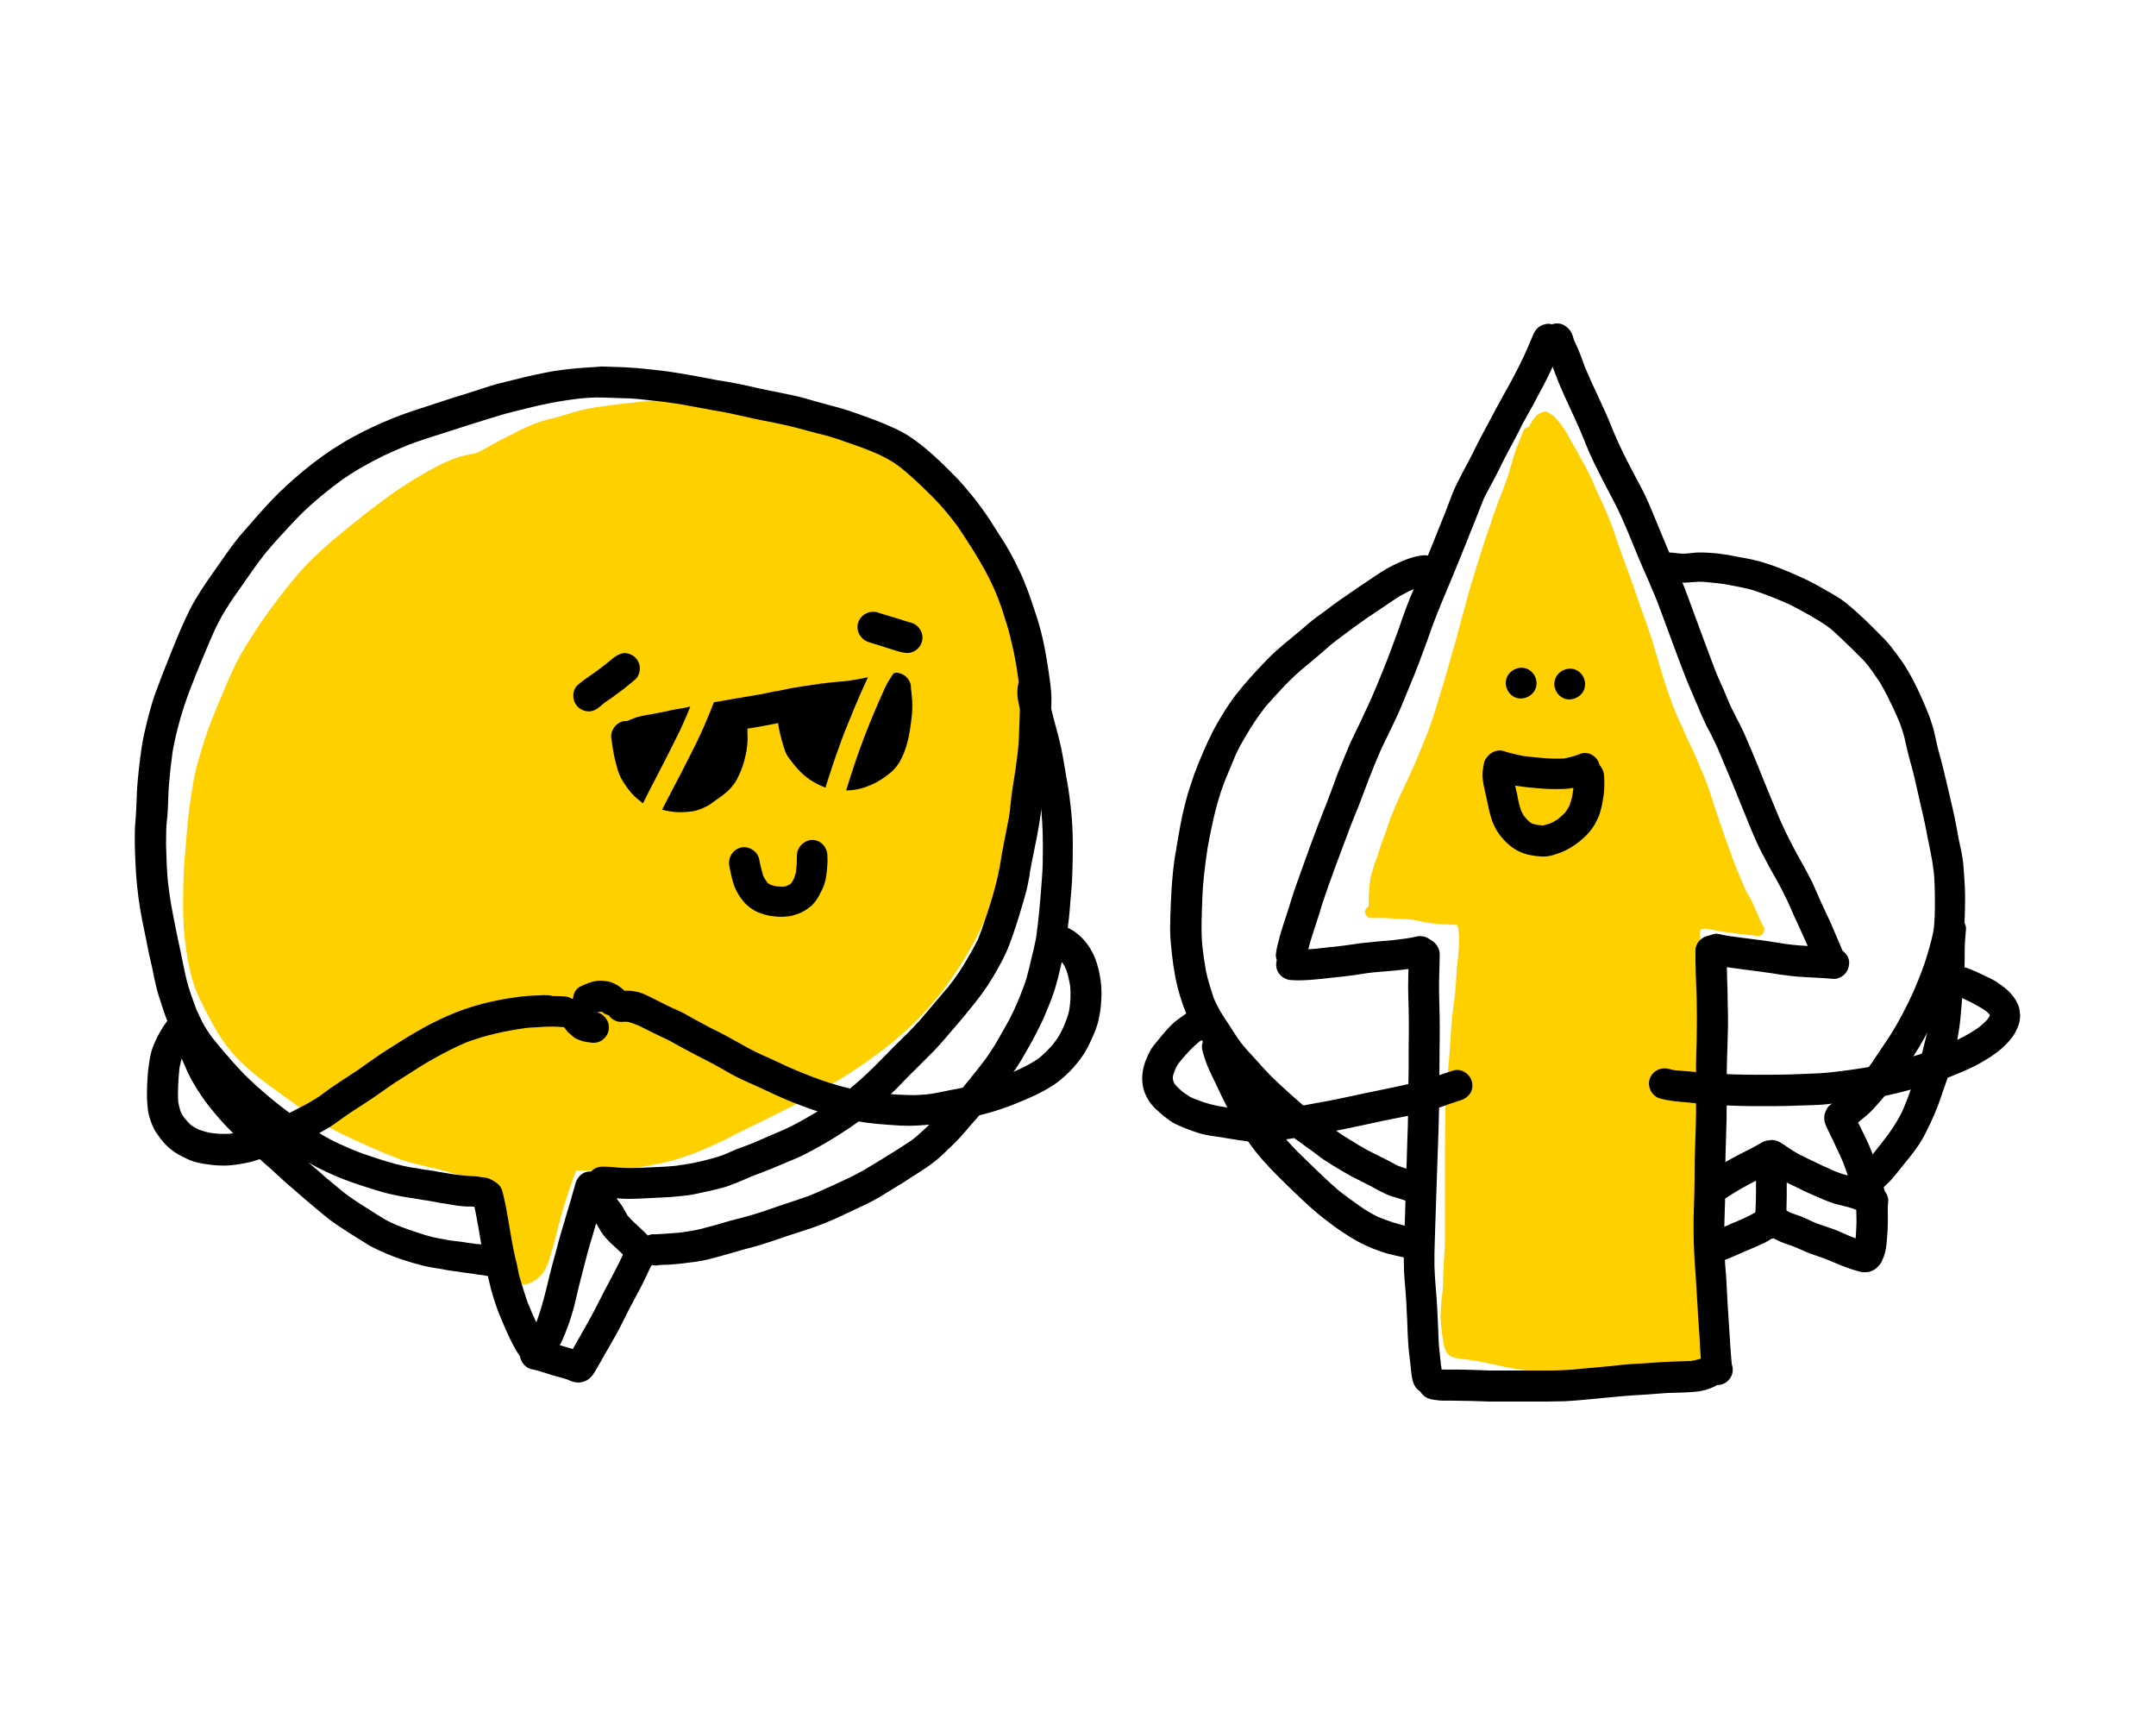 <svg width="160" height="128" viewBox="0 0 160 128" fill="none" xmlns="http://www.w3.org/2000/svg">
<path d="M45.479 32.714C45.319 32.714 45.137 32.714 44.977 32.737C44.68 32.76 44.384 32.782 44.11 32.805C43.882 32.828 43.654 32.851 43.426 32.874C42.924 32.919 42.422 32.919 41.943 32.942H41.829C41.532 32.942 41.236 32.965 40.962 32.988C40.78 33.011 40.574 33.011 40.392 33.033C38.977 33.125 37.814 33.261 36.742 33.467H36.696C36.537 33.49 36.377 33.535 36.217 33.581C36.149 33.581 36.08 33.558 35.989 33.558C35.83 33.558 35.647 33.581 35.465 33.604C35.168 33.649 34.871 33.718 34.552 33.786C34.073 33.877 33.617 34.06 33.024 34.311C32.453 34.585 31.883 34.881 31.358 35.2C30.423 35.725 29.488 36.341 28.416 37.139C27.48 37.824 26.5 38.599 25.336 39.557C24.88 39.922 24.401 40.333 23.945 40.744C23.534 41.132 23.101 41.542 22.576 42.09C21.618 43.116 20.774 44.257 20.021 45.26C19.382 46.127 18.767 47.062 18.105 48.157C17.443 49.252 16.942 50.439 16.462 51.602C16.006 52.674 15.55 53.769 15.185 54.887C14.843 55.982 14.501 57.077 14.318 58.194C14.09 59.518 13.93 60.841 13.839 62.095C13.816 62.346 13.794 62.62 13.771 62.871C13.702 63.715 13.634 64.582 13.611 65.426V65.471C13.588 66.543 13.565 67.661 13.634 68.756C13.725 70.102 13.93 71.38 14.227 72.52C14.478 73.478 14.934 74.368 15.368 75.212L15.482 75.417C15.892 76.216 16.554 77.402 17.443 78.36C18.401 79.386 19.542 80.23 20.523 80.938L21.344 81.531C22.006 82.01 22.667 82.466 23.329 82.945C24.173 83.538 25.131 84.063 26.363 84.61L26.819 84.816C27.777 85.249 28.758 85.682 29.762 86.047C30.4 86.275 31.062 86.412 31.701 86.572C32.134 86.663 32.59 86.777 33.024 86.891C33.183 86.937 33.32 86.983 33.48 87.028C33.754 87.097 34.027 87.188 34.301 87.256C34.757 87.37 35.214 87.416 35.67 87.484L35.83 87.507C35.83 87.644 35.852 87.758 35.852 87.895C35.898 88.465 36.012 89.013 36.126 89.629L36.149 89.766C36.217 90.108 36.286 90.473 36.377 90.838C36.4 90.975 36.445 91.089 36.468 91.226C36.537 91.499 36.605 91.796 36.673 92.07C36.696 92.412 36.719 92.754 36.719 93.005V93.05C36.719 93.119 36.719 93.165 36.719 93.233C36.742 93.438 36.765 93.644 36.81 93.849C36.879 94.191 37.107 94.488 37.312 94.739C37.632 95.103 38.088 95.286 38.704 95.309C38.727 95.309 38.749 95.309 38.772 95.309C39.593 95.309 40.141 94.67 40.392 94.305C40.483 94.168 40.551 93.986 40.62 93.826C40.643 93.758 40.666 93.712 40.688 93.644C40.734 93.53 40.78 93.415 40.802 93.301C40.871 93.096 40.939 92.914 40.985 92.708C41.122 92.252 41.236 91.796 41.35 91.34L41.373 91.226C41.738 89.788 42.194 88.306 42.764 86.846H43.175C43.677 86.846 44.156 86.846 44.657 86.846C46.049 86.846 47.395 86.641 48.444 86.435C49.608 86.23 50.68 85.91 51.706 85.5C52.345 85.249 52.984 84.952 53.623 84.656C53.873 84.542 54.124 84.405 54.375 84.268C54.626 84.131 54.9 83.994 55.151 83.88C59.417 81.827 63.545 79.729 67.013 76.672C68.724 75.166 70.252 73.319 71.552 71.174C72.214 70.079 72.739 69.098 73.149 68.14L73.172 68.118C73.651 67.023 74.153 65.905 74.472 64.741C74.746 63.738 74.997 62.666 75.179 61.571C75.339 60.635 75.453 59.7 75.567 58.788C75.613 58.491 75.636 58.194 75.681 57.875C75.818 56.849 75.864 55.776 75.886 54.476V54.431C75.909 53.222 75.909 51.967 75.681 50.758C75.567 50.096 75.453 49.595 75.316 49.138C75.111 48.431 74.814 47.747 74.586 47.177C74.358 46.652 74.039 46.15 73.765 45.717C73.469 45.26 73.172 44.781 72.83 44.279C72.374 43.618 72.008 43.093 71.621 42.637C71.393 42.363 71.165 42.09 70.936 41.839C70.799 41.679 70.663 41.519 70.526 41.36C69.773 40.47 68.906 39.763 67.948 39.238C67.629 39.078 67.309 38.896 67.013 38.736C65.256 37.801 63.454 36.82 61.561 36.09C59.713 35.383 57.5 34.607 55.174 34.128C54.444 33.992 53.691 33.832 52.938 33.627C52.573 33.535 52.163 33.421 51.729 33.33C51.296 33.239 50.84 33.17 50.383 33.125C49.174 32.942 47.942 32.782 46.711 32.714H46.619C46.231 32.737 45.844 32.714 45.479 32.714Z" fill="#FFD000"/>
<path d="M53.28 29.544C52.163 29.544 51.045 29.566 49.95 29.612C49.129 29.657 48.307 29.726 47.486 29.817C46.597 29.908 45.73 30 44.84 30.137C44.794 30.137 44.726 30.159 44.681 30.159C44.612 30.159 44.521 30.182 44.452 30.182C44.498 30.182 44.544 30.159 44.589 30.159C43.973 30.251 43.38 30.365 42.787 30.524C42.308 30.661 41.829 30.821 41.327 30.958C40.871 31.072 40.392 31.186 39.936 31.346C39.343 31.551 38.772 31.825 38.202 32.121C37.723 32.372 37.221 32.6 36.742 32.874C36.263 33.125 35.807 33.399 35.328 33.65C34.849 33.901 34.37 34.197 33.913 34.516C33.594 34.745 33.275 34.995 32.955 35.246C32.545 35.566 32.248 36.022 31.952 36.432C31.678 36.82 31.45 37.231 31.244 37.642C31.016 38.121 30.902 38.577 31.062 39.102C31.199 39.581 31.495 39.991 31.929 40.219C32.362 40.47 32.887 40.539 33.389 40.402C33.822 40.288 34.301 39.968 34.507 39.535C34.735 39.079 34.963 38.668 35.259 38.258C35.373 38.121 35.487 38.007 35.624 37.892C35.67 37.847 35.715 37.824 35.761 37.778C36.605 37.185 37.518 36.729 38.43 36.227C39.206 35.794 40.027 35.383 40.848 34.995C41.487 34.767 42.171 34.63 42.833 34.448C43.586 34.22 44.338 33.992 45.137 33.878C45.365 33.855 45.593 33.809 45.821 33.786C46.779 33.672 47.737 33.604 48.718 33.49C49.745 33.399 50.771 33.353 51.798 33.353C52.915 33.33 54.033 33.33 55.151 33.399C56.155 33.467 57.181 33.535 58.185 33.65C59.166 33.809 60.147 34.037 61.059 34.402C61.561 34.63 62.086 34.881 62.61 35.087C62.884 35.201 63.158 35.292 63.431 35.406C63.956 35.657 64.458 35.953 64.914 36.296C65.393 36.661 65.895 37.026 66.374 37.391C66.945 37.847 67.446 38.349 67.971 38.851C68.473 39.33 68.906 39.854 69.317 40.402C69.91 41.2 70.435 42.044 70.845 42.957C70.982 43.276 71.096 43.595 71.21 43.915C71.393 44.394 71.484 44.873 71.598 45.375C71.758 46.219 71.895 47.063 72.009 47.907C72.214 49.64 72.191 51.374 71.986 53.085C71.895 53.655 71.781 54.203 71.644 54.75C71.461 55.434 71.21 56.119 70.959 56.803C70.48 58.103 70.07 59.404 69.773 60.75C69.659 61.252 69.705 61.753 69.956 62.209C70.207 62.62 70.617 62.94 71.073 63.076C72.031 63.35 73.149 62.757 73.377 61.753C73.628 60.636 73.948 59.518 74.335 58.423C74.7 57.351 75.111 56.301 75.385 55.206C75.544 54.545 75.613 53.861 75.704 53.199C75.772 52.651 75.818 52.104 75.864 51.557C75.932 50.462 75.887 49.367 75.795 48.272C75.727 47.587 75.613 46.926 75.522 46.242C75.453 45.74 75.362 45.238 75.293 44.759C75.202 44.257 75.111 43.778 74.974 43.299C74.837 42.82 74.632 42.364 74.45 41.907C74.199 41.314 73.97 40.721 73.651 40.196C73.4 39.763 73.149 39.352 72.853 38.919C72.465 38.349 72.031 37.824 71.598 37.299C71.233 36.866 70.868 36.455 70.457 36.068C70.024 35.634 69.591 35.224 69.112 34.836C68.564 34.402 67.994 33.969 67.424 33.558C66.83 33.102 66.237 32.646 65.553 32.304C64.869 31.962 64.139 31.711 63.431 31.437C63.226 31.346 63.021 31.232 62.793 31.14C62.451 30.981 62.108 30.844 61.766 30.73C61.31 30.547 60.831 30.433 60.352 30.319C59.143 30.045 57.911 29.908 56.679 29.817C56.132 29.772 55.584 29.726 55.014 29.68C54.489 29.657 53.965 29.635 53.44 29.635C53.395 29.544 53.326 29.544 53.28 29.544Z" fill="#FFD000"/>
<path d="M54.763 31.961C53.851 31.984 52.938 32.029 52.049 32.166C51.182 32.281 50.338 32.486 49.494 32.714C48.513 32.988 47.92 34.037 48.171 35.018C48.444 36.022 49.494 36.592 50.475 36.341C51.205 36.136 51.935 35.976 52.687 35.839C53.258 35.793 53.828 35.748 54.398 35.725C54.946 35.725 55.47 35.725 56.018 35.793C57.295 35.999 58.618 36.204 59.827 36.66C61.196 37.253 62.565 37.869 63.774 38.736C64.458 39.306 65.074 39.922 65.713 40.538C66.032 40.835 66.374 41.108 66.694 41.428C66.99 41.724 67.264 42.021 67.538 42.34C67.789 42.66 68.017 42.979 68.268 43.298C68.427 43.526 68.633 43.709 68.815 43.914C69.089 44.257 69.385 44.507 69.842 44.644C70.321 44.781 70.845 44.713 71.302 44.462C71.712 44.211 72.031 43.8 72.168 43.344C72.282 42.888 72.26 42.295 71.986 41.884C71.781 41.587 71.552 41.314 71.324 41.04C71.21 40.903 71.073 40.789 70.959 40.652C70.64 40.219 70.321 39.808 69.978 39.398C69.614 38.987 69.203 38.622 68.792 38.257C68.382 37.915 68.017 37.527 67.629 37.162C67.218 36.752 66.785 36.364 66.329 35.999C65.348 35.2 64.253 34.584 63.089 34.037C62.565 33.786 62.04 33.558 61.493 33.33C61.128 33.17 60.763 33.01 60.398 32.896C60.078 32.805 59.759 32.714 59.44 32.645C58.71 32.463 57.98 32.349 57.25 32.235C56.474 32.098 55.676 31.984 54.877 31.984C54.877 31.961 54.809 31.961 54.763 31.961Z" fill="#FFD000"/>
<path d="M114.735 30.547C114.438 30.547 114.119 30.706 113.89 30.98C113.754 31.14 113.662 31.3 113.548 31.505L113.457 31.687C113.389 31.687 113.297 31.71 113.229 31.756C113.115 31.824 113.069 31.916 113.024 32.03L112.978 32.166C112.887 32.395 112.796 32.623 112.704 32.851L112.636 33.011C112.567 33.17 112.499 33.33 112.453 33.489L112.431 33.558C112.362 33.74 112.294 33.946 112.248 34.151L112.202 34.334C112.157 34.493 112.111 34.653 112.066 34.79C111.997 35.041 111.929 35.269 111.837 35.52C111.792 35.679 111.723 35.839 111.655 36.022L111.609 36.158C111.564 36.295 111.518 36.432 111.45 36.546C111.336 36.843 111.222 37.162 111.107 37.459C111.062 37.596 110.993 37.755 110.948 37.892C110.834 38.189 110.742 38.485 110.651 38.782C110.56 39.056 110.469 39.352 110.355 39.626C110.309 39.785 110.241 39.945 110.195 40.105L110.172 40.151C110.104 40.379 110.035 40.584 109.967 40.812L109.876 41.086C109.83 41.223 109.807 41.337 109.762 41.474C109.625 41.93 109.465 42.386 109.328 42.865C109.169 43.344 109.032 43.823 108.918 44.279L108.804 44.69C108.712 45.032 108.621 45.352 108.53 45.694L108.439 46.013C108.233 46.834 108.005 47.678 107.754 48.499C107.663 48.842 107.549 49.207 107.458 49.549L107.366 49.868C107.298 50.074 107.252 50.279 107.184 50.484C107.115 50.735 107.047 50.986 106.956 51.237C106.659 52.218 106.408 53.085 106.089 53.974C105.998 54.225 105.906 54.476 105.815 54.681C105.77 54.818 105.701 54.932 105.656 55.069C105.61 55.183 105.564 55.275 105.541 55.366C105.496 55.48 105.45 55.594 105.405 55.685C105.336 55.845 105.268 56.027 105.199 56.187C105.131 56.347 105.062 56.506 104.994 56.666C104.766 57.168 104.561 57.624 104.378 58.035L104.31 58.172C104.104 58.582 103.899 59.016 103.717 59.449V59.472L103.694 59.495L103.671 59.54C103.625 59.632 103.602 59.7 103.557 59.791L103.534 59.86V59.882L103.511 59.905V59.928C103.42 60.133 103.352 60.339 103.26 60.521C103.192 60.681 103.146 60.863 103.078 61.023L103.032 61.183C102.918 61.502 102.804 61.821 102.69 62.141L102.553 62.506C102.53 62.574 102.508 62.643 102.485 62.711C102.439 62.848 102.371 62.985 102.348 63.122C102.279 63.327 102.211 63.532 102.143 63.738L102.097 63.852C102.029 64.034 101.96 64.217 101.914 64.399L101.869 64.559C101.823 64.719 101.778 64.878 101.732 65.015C101.686 65.22 101.664 65.471 101.641 65.654C101.618 65.813 101.618 65.973 101.595 66.178C101.572 66.498 101.572 66.794 101.572 67.114V67.251C101.413 67.319 101.299 67.479 101.299 67.661C101.299 67.912 101.504 68.117 101.755 68.117C101.937 68.117 102.097 68.117 102.257 68.117C102.393 68.117 102.53 68.117 102.667 68.117C102.85 68.117 103.009 68.14 103.192 68.14L103.443 68.163C103.717 68.186 103.99 68.186 104.264 68.209C104.515 68.209 104.766 68.231 105.017 68.277C105.154 68.3 105.313 68.323 105.45 68.368C105.541 68.391 105.656 68.414 105.747 68.437C106.043 68.482 106.317 68.528 106.568 68.551C106.819 68.574 107.07 68.596 107.344 68.596C107.458 68.596 107.595 68.596 107.709 68.619H107.823C107.914 68.619 108.028 68.619 108.119 68.619L108.142 68.642C108.188 68.756 108.21 68.87 108.233 69.007C108.256 69.189 108.279 69.395 108.279 69.646C108.279 69.851 108.279 70.034 108.256 70.239V70.353C108.233 70.786 108.188 71.22 108.142 71.63L108.119 71.813C108.096 72.041 108.074 72.292 108.074 72.52C108.051 72.748 108.051 72.953 108.028 73.182C107.982 73.706 107.937 74.162 107.868 74.641C107.8 75.075 107.754 75.6 107.709 76.101C107.686 76.352 107.686 76.581 107.663 76.831C107.663 77.059 107.64 77.288 107.617 77.539L107.595 77.858C107.572 78.223 107.526 78.588 107.503 78.953C107.48 79.295 107.435 79.637 107.412 79.979C107.389 80.139 107.389 80.299 107.366 80.458C107.275 81.416 107.252 82.397 107.252 83.31C107.23 84.268 107.23 85.249 107.23 86.252C107.23 87.051 107.23 87.826 107.23 88.625C107.23 89.766 107.23 90.906 107.23 92.07C107.23 92.389 107.207 92.731 107.184 93.05C107.184 93.187 107.161 93.324 107.161 93.461C107.138 93.963 107.115 94.442 107.093 94.898V95.058C107.093 95.24 107.093 95.423 107.07 95.605C107.07 95.765 107.047 95.902 107.024 96.061L107.001 96.267L106.979 96.449C106.933 96.86 106.91 97.27 106.91 97.681C106.91 97.932 106.933 98.206 106.956 98.457C106.979 98.662 107.001 98.844 107.024 99.05L107.047 99.164C107.07 99.323 107.093 99.483 107.115 99.62C107.138 99.848 107.207 100.054 107.321 100.282C107.366 100.396 107.48 100.51 107.617 100.601C107.709 100.669 107.845 100.738 108.005 100.761C108.142 100.783 108.279 100.806 108.393 100.829H108.461C108.644 100.852 108.826 100.875 109.009 100.898L109.146 100.92C109.305 100.943 109.442 100.966 109.602 100.989C109.716 101.012 109.853 101.034 109.967 101.057L110.263 101.126C110.697 101.217 111.13 101.285 111.541 101.399C111.883 101.468 112.202 101.536 112.545 101.582L112.841 101.627C113.275 101.696 113.731 101.764 114.187 101.833C114.347 101.856 114.484 101.878 114.643 101.901C114.78 101.924 114.894 101.947 115.031 101.97C115.373 102.015 115.715 102.061 116.126 102.084C116.286 102.084 116.468 102.107 116.628 102.107C116.788 102.107 116.947 102.107 117.084 102.084C117.267 102.061 117.472 102.038 117.654 101.992C117.791 101.97 117.905 101.947 118.042 101.924C119.046 101.81 120.027 101.787 120.78 101.764C121.236 101.764 121.692 101.764 122.125 101.764C122.331 101.764 122.536 101.764 122.741 101.764H123.061C123.22 101.764 123.357 101.742 123.494 101.719C123.791 101.673 124.064 101.582 124.338 101.491C124.635 101.377 124.886 101.308 125.137 101.263C125.205 101.263 125.296 101.24 125.365 101.24C125.524 101.24 125.707 101.217 125.867 101.171C126.003 101.148 126.095 101.103 126.209 101.034C126.346 100.943 126.46 100.783 126.528 100.601C126.574 100.441 126.596 100.259 126.619 100.099V100.076C126.642 99.871 126.642 99.666 126.642 99.483V99.232C126.642 99.05 126.642 98.867 126.642 98.685C126.665 97.681 126.665 96.655 126.665 95.788C126.665 94.237 126.665 92.685 126.665 91.134V80.778C126.665 80.458 126.665 80.139 126.665 79.82C126.665 79.295 126.688 78.77 126.711 78.291C126.756 77.493 126.802 76.466 126.802 75.394C126.802 74.847 126.802 74.391 126.756 73.957C126.711 73.478 126.642 72.953 126.574 72.406C126.551 72.246 126.528 72.087 126.505 71.927C126.482 71.767 126.46 71.608 126.437 71.448L126.368 71.083C126.346 70.9 126.3 70.718 126.277 70.558C126.254 70.307 126.209 70.079 126.186 69.828C126.163 69.577 126.14 69.349 126.163 69.121C126.163 69.076 126.186 69.053 126.186 69.007L126.209 68.984C126.232 68.961 126.254 68.961 126.254 68.961C126.323 68.939 126.368 68.916 126.437 68.916C126.46 68.916 126.505 68.916 126.528 68.916C126.574 68.916 126.619 68.916 126.665 68.916C126.916 68.961 127.167 69.007 127.395 69.053C127.669 69.121 127.965 69.144 128.239 69.189H128.307L128.193 69.167L128.513 69.212C128.786 69.258 129.037 69.304 129.311 69.326C129.63 69.372 129.973 69.395 130.246 69.418C130.315 69.441 130.36 69.463 130.429 69.463C130.474 69.463 130.497 69.463 130.543 69.441C130.566 69.441 130.611 69.418 130.634 69.418C130.817 69.349 130.931 69.167 130.931 68.984C130.931 68.847 130.885 68.733 130.794 68.665C130.748 68.551 130.703 68.46 130.657 68.346L130.611 68.254C130.429 67.821 130.269 67.433 130.087 67.068L130.064 67C129.973 66.84 129.904 66.657 129.813 66.498C129.79 66.475 129.767 66.429 129.744 66.406C129.699 66.338 129.653 66.247 129.608 66.178L129.471 65.882C129.402 65.745 129.357 65.585 129.288 65.448C129.243 65.334 129.197 65.243 129.151 65.152L129.129 65.084C129.06 64.901 128.992 64.719 128.923 64.582C128.9 64.49 128.855 64.422 128.832 64.331C128.786 64.217 128.741 64.125 128.695 64.011C128.627 63.852 128.581 63.692 128.513 63.532L128.467 63.373L128.33 63.008C128.216 62.688 128.102 62.369 127.988 62.05C127.897 61.776 127.806 61.525 127.714 61.251C127.646 61.069 127.577 60.886 127.532 60.704C127.372 60.27 127.235 59.837 127.098 59.403C126.802 58.468 126.46 57.556 126.072 56.689C125.958 56.415 125.821 56.118 125.707 55.845C125.638 55.708 125.57 55.548 125.502 55.411C125.387 55.16 125.273 54.91 125.159 54.681C125.068 54.499 124.977 54.316 124.908 54.111C124.863 53.997 124.817 53.883 124.749 53.769C124.658 53.587 124.589 53.404 124.498 53.221C124.452 53.107 124.407 53.016 124.361 52.902C123.996 52.013 123.677 51.077 123.403 50.188C123.266 49.731 123.129 49.275 122.992 48.819C122.855 48.363 122.719 47.884 122.582 47.427C122.422 46.925 122.24 46.447 122.08 45.967C121.943 45.58 121.806 45.215 121.669 44.827C121.395 44.006 121.076 43.093 120.711 42.09L120.574 41.724C120.46 41.405 120.323 41.063 120.209 40.721C120.141 40.538 120.095 40.379 120.027 40.196C119.936 39.945 119.844 39.694 119.776 39.443C119.434 38.462 119 37.504 118.635 36.729C118.567 36.569 118.476 36.409 118.407 36.227C118.202 35.748 118.019 35.314 117.814 34.927C117.723 34.721 117.609 34.516 117.449 34.265C117.403 34.174 117.335 34.083 117.289 33.969C117.244 33.877 117.175 33.786 117.13 33.672C116.902 33.261 116.651 32.828 116.423 32.417C116.194 31.984 115.921 31.573 115.601 31.208C115.419 30.98 115.191 30.729 114.894 30.638C114.917 30.57 114.826 30.547 114.735 30.547Z" fill="#FFD000"/>
<path d="M114.324 24.183C114.05 24.342 113.891 24.57 113.777 24.844C113.571 25.346 113.343 25.871 113.115 26.373C112.682 27.308 112.18 28.243 111.678 29.133C111.131 30.091 110.652 31.049 110.127 32.007C109.853 32.509 109.602 33.011 109.351 33.513C109.1 34.014 108.849 34.516 108.576 34.995C108.302 35.52 108.028 36.045 107.8 36.592C107.618 37.071 107.435 37.55 107.253 38.029C106.888 38.965 106.5 39.877 106.135 40.812C105.747 41.77 105.359 42.706 104.949 43.641C104.515 44.599 104.173 45.58 103.831 46.584C103.443 47.61 103.078 48.66 102.668 49.663C102.325 50.484 102.006 51.306 101.641 52.104C101.436 52.537 101.23 52.994 101.025 53.427C100.751 54.02 100.455 54.59 100.181 55.184C99.976 55.663 99.793 56.142 99.588 56.621C99.383 57.1 99.2 57.556 99.04 58.035C98.675 59.039 98.288 60.02 97.9 61.001C97.535 61.959 97.17 62.917 96.828 63.898C96.6 64.513 96.394 65.129 96.166 65.745C95.938 66.384 95.756 67.023 95.55 67.662C95.368 68.232 95.163 68.802 95.003 69.372C94.934 69.646 94.866 69.92 94.798 70.171C94.752 70.376 94.706 70.604 94.683 70.809C94.661 71.106 94.798 71.448 95.026 71.653C95.163 71.79 95.322 71.904 95.528 71.973C95.756 72.041 95.984 72.041 96.212 71.973C96.508 71.882 96.737 71.722 96.919 71.471C97.079 71.22 97.124 70.901 97.056 70.604C97.056 70.604 97.056 70.604 97.056 70.581C97.216 69.897 97.444 69.213 97.672 68.528C97.832 68.072 97.968 67.593 98.105 67.137C98.265 66.635 98.447 66.156 98.607 65.677C98.949 64.719 99.291 63.761 99.656 62.825C99.839 62.346 100.021 61.867 100.204 61.365C100.386 60.864 100.592 60.385 100.797 59.883C101.344 58.446 101.869 57.008 102.485 55.617C102.713 55.138 102.941 54.682 103.169 54.203C103.443 53.61 103.74 53.039 103.991 52.423C104.424 51.351 104.88 50.302 105.291 49.23C105.656 48.249 106.021 47.268 106.363 46.287C106.728 45.306 107.139 44.348 107.549 43.367C108.005 42.295 108.439 41.2 108.872 40.128C109.078 39.581 109.306 39.056 109.511 38.531C109.716 38.029 109.899 37.528 110.104 37.026C110.309 36.592 110.56 36.159 110.788 35.725C111.039 35.246 111.29 34.767 111.518 34.288C111.747 33.809 112.02 33.353 112.248 32.897C112.522 32.395 112.773 31.893 113.024 31.391C113.275 30.935 113.526 30.502 113.777 30.045C114.028 29.566 114.279 29.087 114.53 28.631C115.054 27.627 115.533 26.578 115.967 25.506C116.081 25.232 116.012 24.867 115.875 24.616C115.739 24.365 115.488 24.16 115.214 24.069C115.1 24.046 114.986 24.023 114.872 24.023C114.666 24.046 114.484 24.091 114.324 24.183Z" fill="black"/>
<path d="M105.177 69.486C104.583 69.623 103.99 69.691 103.397 69.76C102.599 69.828 101.778 69.897 100.979 69.988C100.614 70.034 100.249 70.102 99.862 70.148C99.451 70.193 99.063 70.262 98.653 70.284C98.333 70.33 97.991 70.353 97.672 70.398C97.079 70.444 96.485 70.49 95.892 70.444C95.276 70.398 94.729 70.946 94.706 71.539C94.683 72.178 95.185 72.68 95.801 72.725C96.828 72.794 97.854 72.657 98.881 72.543C99.405 72.497 99.953 72.429 100.477 72.36C100.956 72.292 101.435 72.201 101.915 72.155C103.169 72.041 104.447 71.972 105.678 71.699C106.294 71.562 106.659 70.923 106.522 70.33C106.386 69.805 105.907 69.463 105.405 69.463C105.336 69.463 105.245 69.463 105.177 69.486Z" fill="black"/>
<path d="M104.538 70.741C104.538 71.859 104.47 72.976 104.515 74.094C104.561 75.257 104.561 76.421 104.538 77.584C104.538 78.177 104.538 78.748 104.538 79.341C104.538 79.911 104.515 80.459 104.492 81.029C104.492 81.28 104.492 81.531 104.492 81.782C104.492 82.078 104.492 82.397 104.492 82.694C104.492 83.264 104.47 83.835 104.447 84.405C104.378 86.641 104.31 88.853 104.241 91.089C104.196 92.161 104.15 93.256 104.196 94.328C104.219 94.83 104.264 95.332 104.31 95.834C104.355 96.358 104.378 96.906 104.401 97.43C104.447 98.092 104.447 98.753 104.492 99.438C104.515 100.054 104.606 100.67 104.675 101.285C104.72 101.696 104.743 102.129 104.857 102.517C104.949 102.814 105.085 103.042 105.359 103.224C105.61 103.384 105.929 103.43 106.226 103.361C106.523 103.293 106.773 103.11 106.933 102.859C107.093 102.609 107.161 102.266 107.07 101.993C107.002 101.765 106.956 101.514 106.933 101.263C106.888 100.829 106.842 100.396 106.796 99.962C106.751 99.506 106.751 99.027 106.728 98.571C106.705 98.069 106.682 97.59 106.659 97.088C106.614 96.039 106.477 95.012 106.454 93.963C106.431 92.868 106.5 91.75 106.523 90.655C106.568 89.537 106.591 88.397 106.637 87.279C106.682 86.184 106.705 85.067 106.751 83.972C106.773 83.401 106.773 82.831 106.796 82.261C106.796 81.713 106.796 81.143 106.796 80.595C106.842 79.432 106.819 78.269 106.842 77.105C106.865 75.965 106.819 74.801 106.796 73.661C106.773 72.725 106.842 71.767 106.842 70.832C106.842 70.216 106.363 69.669 105.747 69.646H105.724C105.085 69.646 104.538 70.125 104.538 70.741ZM106.956 101.377C106.956 101.422 106.979 101.491 106.979 101.536C106.956 101.491 106.956 101.445 106.956 101.377Z" fill="black"/>
<path d="M126.232 100.806C126.209 100.806 126.209 100.829 126.186 100.829C125.958 100.898 125.73 100.943 125.502 100.989C125.046 101.012 124.589 101.012 124.133 101.035C123.608 101.057 123.061 101.08 122.536 101.126C122.034 101.171 121.555 101.194 121.054 101.217C120.506 101.263 119.959 101.308 119.434 101.377C118.681 101.445 117.906 101.514 117.153 101.582C117.244 101.582 117.358 101.559 117.449 101.559C116.97 101.605 116.491 101.65 115.989 101.673C115.556 101.696 115.145 101.696 114.712 101.696C114.438 101.696 114.165 101.696 113.891 101.696C113.708 101.696 113.526 101.696 113.321 101.696C112.841 101.696 112.362 101.696 111.861 101.696C111.678 101.696 111.473 101.696 111.29 101.696C111.062 101.696 110.811 101.696 110.583 101.696C110.15 101.673 109.693 101.673 109.26 101.65C108.827 101.628 108.37 101.628 107.937 101.628C107.686 101.628 107.435 101.628 107.184 101.628C106.933 101.628 106.682 101.582 106.454 101.559C106.18 101.514 105.838 101.673 105.633 101.879C105.405 102.084 105.291 102.38 105.268 102.677C105.268 102.973 105.359 103.27 105.587 103.498C105.816 103.726 106.066 103.818 106.386 103.863C106.614 103.886 106.842 103.932 107.07 103.932C107.207 103.932 107.367 103.932 107.504 103.932C107.595 103.932 107.686 103.932 107.777 103.932C108.234 103.932 108.713 103.954 109.169 103.954C109.625 103.977 110.081 103.977 110.537 104C110.788 104 111.039 104 111.29 104C111.496 104 111.701 104 111.906 104C112.385 104 112.841 104 113.321 104C113.503 104 113.685 104 113.868 104C114.165 104 114.438 104 114.735 104C115.191 104 115.647 103.977 116.103 103.977C116.605 103.954 117.107 103.909 117.609 103.863C118.499 103.772 119.366 103.703 120.255 103.612C120.803 103.567 121.35 103.521 121.898 103.498C122.536 103.453 123.152 103.407 123.768 103.361C124.453 103.338 125.16 103.338 125.844 103.27C126.346 103.224 126.825 103.088 127.281 102.859C127.829 102.586 128.034 101.833 127.737 101.308C127.532 100.92 127.144 100.715 126.734 100.715C126.597 100.67 126.414 100.715 126.232 100.806Z" fill="black"/>
<path d="M115.328 24.023C114.757 24.16 114.301 24.798 114.484 25.392C114.575 25.734 114.689 26.053 114.849 26.372C114.963 26.623 115.077 26.874 115.191 27.125C115.351 27.581 115.533 28.038 115.716 28.494C115.921 28.996 116.149 29.475 116.377 29.977C116.833 30.957 117.289 31.938 117.677 32.942C118.042 33.877 118.521 34.79 118.978 35.702C119.434 36.592 119.913 37.436 120.323 38.348C120.802 39.421 121.236 40.516 121.692 41.611C121.92 42.135 122.148 42.66 122.376 43.184C122.605 43.686 122.81 44.211 123.015 44.713C123.631 46.333 124.201 47.952 124.817 49.549C125 50.028 125.182 50.507 125.388 50.986C125.593 51.465 125.798 51.944 126.003 52.423C126.186 52.879 126.391 53.336 126.597 53.769C126.825 54.202 127.053 54.636 127.258 55.069C127.486 55.526 127.669 56.005 127.874 56.484C128.079 56.963 128.285 57.442 128.49 57.944C128.901 58.947 129.311 59.974 129.722 60.977C129.927 61.479 130.132 61.981 130.36 62.483C130.589 62.985 130.84 63.464 131.113 63.966C131.341 64.422 131.615 64.878 131.866 65.335C132.094 65.745 132.322 66.178 132.528 66.612C132.756 67.068 132.961 67.57 133.166 68.026C133.372 68.483 133.6 68.939 133.805 69.418C133.965 69.783 134.147 70.148 134.284 70.535C134.375 70.786 134.512 71.037 134.603 71.288C134.649 71.379 134.672 71.471 134.717 71.562C134.809 71.745 134.946 71.881 135.105 71.995C135.356 72.155 135.676 72.201 135.972 72.132C136.269 72.064 136.52 71.881 136.679 71.63C136.816 71.402 136.93 71.037 136.816 70.764C136.679 70.376 136.497 69.988 136.337 69.6C136.177 69.235 136.018 68.847 135.858 68.483C135.63 68.003 135.425 67.547 135.197 67.068C134.968 66.566 134.763 66.064 134.535 65.563C134.079 64.627 133.531 63.715 133.052 62.802C132.801 62.3 132.528 61.799 132.299 61.274C132.049 60.749 131.843 60.202 131.615 59.677C130.885 57.921 130.201 56.141 129.425 54.385C129.06 53.587 128.604 52.834 128.262 52.013C128.079 51.579 127.92 51.169 127.714 50.735C127.532 50.325 127.349 49.914 127.19 49.48C127.03 49.047 126.87 48.636 126.711 48.203C126.346 47.245 126.003 46.264 125.639 45.306C125.228 44.188 124.817 43.048 124.315 41.975C123.859 40.995 123.449 39.991 123.038 38.987C122.65 38.052 122.285 37.094 121.806 36.204C121.031 34.744 120.255 33.307 119.639 31.779C119.023 30.205 118.225 28.722 117.586 27.148C117.426 26.715 117.29 26.304 117.107 25.893C117.016 25.665 116.902 25.46 116.81 25.232C116.788 25.141 116.742 25.026 116.719 24.935C116.628 24.639 116.468 24.411 116.217 24.228C116.012 24.068 115.807 24 115.579 24C115.487 24 115.396 24 115.328 24.023Z" fill="black"/>
<path d="M126.757 69.463C126.506 69.6 126.3 69.851 126.209 70.125C126.118 70.421 126.141 70.741 126.3 71.014C126.437 71.242 126.688 71.516 126.962 71.562C128.467 71.858 129.996 71.995 131.524 72.223C132.3 72.36 133.075 72.451 133.851 72.497C134.581 72.543 135.311 72.566 136.041 72.634C136.337 72.657 136.657 72.52 136.862 72.315C137.09 72.109 137.204 71.813 137.227 71.516C137.25 71.22 137.136 70.923 136.908 70.695C136.68 70.467 136.429 70.376 136.109 70.33C135.448 70.261 134.763 70.239 134.102 70.193C133.349 70.147 132.619 70.079 131.866 69.942C131.866 69.942 131.866 69.942 131.889 69.942C130.657 69.737 129.426 69.623 128.217 69.44C128.034 69.418 127.852 69.372 127.669 69.326C127.578 69.303 127.464 69.303 127.373 69.281C127.35 69.281 127.35 69.281 127.327 69.281C127.122 69.326 126.939 69.372 126.757 69.463Z" fill="black"/>
<path d="M125.821 70.535C125.821 71.106 125.821 71.653 125.844 72.224C125.867 72.817 125.889 73.41 125.912 74.003C125.935 75.075 125.935 76.147 125.912 77.219C125.889 77.812 125.867 78.428 125.867 79.021C125.867 79.637 125.867 80.253 125.867 80.869C125.867 81.439 125.867 82.032 125.867 82.603C125.867 83.173 125.844 83.743 125.821 84.291C125.775 85.431 125.753 86.595 125.753 87.735C125.753 88.922 125.661 90.108 125.684 91.294C125.684 92.435 125.753 93.552 125.844 94.693C125.912 95.719 125.958 96.746 126.026 97.772C126.072 98.502 126.14 99.232 126.163 99.962C126.186 100.305 126.209 100.624 126.232 100.966C126.254 101.171 126.277 101.4 126.3 101.605C126.3 101.696 126.323 101.81 126.346 101.901C126.505 102.494 127.098 102.882 127.714 102.745C128.307 102.609 128.718 101.97 128.558 101.377C128.536 101.308 128.536 101.263 128.513 101.194C128.421 100.213 128.376 99.255 128.307 98.274C128.239 97.248 128.171 96.221 128.125 95.172C128.102 94.624 128.034 94.077 128.011 93.529C127.988 92.959 127.965 92.412 127.965 91.841C127.942 90.632 128.034 89.424 128.034 88.215C128.034 87.644 128.034 87.051 128.034 86.481C128.056 85.933 128.056 85.386 128.079 84.838C128.125 83.675 128.148 82.512 128.148 81.348C128.125 80.139 128.148 78.953 128.193 77.744C128.216 77.197 128.216 76.649 128.239 76.102C128.239 75.554 128.239 75.029 128.216 74.482C128.216 73.843 128.193 73.182 128.171 72.543C128.148 71.904 128.148 71.266 128.148 70.604C128.148 69.988 127.692 69.441 127.053 69.418C127.03 69.418 127.03 69.418 127.007 69.418C126.368 69.418 125.821 69.92 125.821 70.535ZM128.467 100.966C128.467 101.012 128.467 101.035 128.49 101.08C128.49 101.035 128.467 100.989 128.467 100.966Z" fill="black"/>
<path d="M103.511 41.884C103.032 42.112 102.576 42.386 102.143 42.683C101.207 43.298 100.272 43.937 99.36 44.576C98.835 44.941 98.333 45.352 97.808 45.717C97.375 46.036 96.965 46.378 96.554 46.743C95.71 47.45 94.843 48.112 94.067 48.91C93.246 49.754 92.425 50.644 91.695 51.579C91.376 51.99 91.079 52.446 90.805 52.879C90.509 53.358 90.212 53.86 89.961 54.362C89.46 55.366 89.026 56.392 88.638 57.419C88.456 57.921 88.296 58.445 88.136 58.947C88 59.449 87.863 59.951 87.749 60.476C87.521 61.571 87.338 62.688 87.156 63.806C86.996 64.947 86.927 66.087 86.882 67.228C86.859 67.798 86.836 68.368 86.836 68.939C86.836 69.577 86.905 70.193 86.973 70.809C87.087 71.881 87.27 72.931 87.589 73.957C87.772 74.55 87.977 75.143 88.251 75.668C88.524 76.17 88.821 76.649 89.14 77.105C89.437 77.561 89.733 78.04 90.053 78.497C90.418 78.999 90.805 79.478 91.239 79.911C91.604 80.299 91.969 80.709 92.334 81.097C92.722 81.508 93.132 81.896 93.543 82.283C93.908 82.626 94.296 82.945 94.66 83.287C95.14 83.721 95.641 84.131 96.143 84.519C96.645 84.884 97.147 85.249 97.649 85.614C97.854 85.774 98.059 85.933 98.265 86.07C98.47 86.207 98.675 86.321 98.881 86.458C99.246 86.686 99.588 86.891 99.953 87.097C100.295 87.302 100.637 87.462 101.002 87.644C100.979 87.644 100.957 87.621 100.934 87.621C101.071 87.69 101.23 87.758 101.367 87.827C101.322 87.804 101.276 87.781 101.253 87.781C101.801 88.032 102.302 88.351 102.85 88.602C103.101 88.716 103.375 88.808 103.648 88.876C103.945 88.967 104.264 89.081 104.561 89.172C105.154 89.355 105.793 89.036 105.998 88.42C106.18 87.827 105.838 87.165 105.245 86.983C104.949 86.891 104.652 86.8 104.355 86.709C104.127 86.64 103.899 86.572 103.694 86.481C103.489 86.367 103.306 86.275 103.101 86.161C102.781 86.002 102.485 85.842 102.166 85.705C102.257 85.751 102.348 85.796 102.439 85.819C102.28 85.751 102.12 85.659 101.96 85.591C101.207 85.226 100.5 84.77 99.793 84.336C99.314 84.04 98.858 83.675 98.424 83.333C97.9 82.945 97.375 82.58 96.873 82.169C96.486 81.827 96.098 81.485 95.71 81.143C95.276 80.755 94.843 80.344 94.41 79.934C93.999 79.523 93.611 79.09 93.223 78.656C92.813 78.223 92.425 77.79 92.06 77.333C91.695 76.832 91.376 76.284 91.034 75.782C90.646 75.212 90.304 74.642 90.053 74.003C89.847 73.364 89.642 72.748 89.505 72.087C89.391 71.471 89.3 70.855 89.231 70.216C89.117 69.007 89.186 67.775 89.231 66.566C89.277 65.335 89.437 64.125 89.619 62.916C89.825 61.776 90.053 60.635 90.372 59.517C90.555 58.879 90.76 58.263 91.011 57.67C91.239 57.122 91.467 56.575 91.695 56.027C91.809 55.776 91.946 55.503 92.083 55.252C92.288 54.887 92.493 54.545 92.699 54.202C93.064 53.587 93.474 53.016 93.908 52.446C94.387 51.898 94.866 51.374 95.345 50.872C95.87 50.325 96.44 49.8 97.033 49.321C97.626 48.842 98.196 48.34 98.767 47.838C99.04 47.61 99.337 47.405 99.633 47.176C99.93 46.948 100.227 46.743 100.523 46.515C100.865 46.264 101.207 46.036 101.55 45.785C101.96 45.511 102.371 45.237 102.781 44.964C103.146 44.713 103.511 44.462 103.876 44.234C104.287 44.006 104.698 43.8 105.108 43.618C105.245 43.572 105.405 43.527 105.564 43.481C105.587 43.481 105.633 43.481 105.656 43.481C106.272 43.504 106.819 43.002 106.842 42.386C106.865 41.77 106.363 41.223 105.747 41.2C105.724 41.2 105.701 41.2 105.679 41.2C104.88 41.268 104.196 41.565 103.511 41.884Z" fill="black"/>
<path d="M122.673 41.953C122.65 42.592 123.152 43.093 123.768 43.139C124.087 43.162 124.407 43.207 124.726 43.23C125.068 43.253 125.41 43.207 125.775 43.185C126.163 43.139 126.597 43.185 126.984 43.23C127.327 43.253 127.646 43.299 127.988 43.344C128.376 43.413 128.787 43.504 129.174 43.572C129.608 43.664 130.041 43.755 130.452 43.914C131.25 44.188 132.026 44.508 132.801 44.85C133.349 45.123 133.896 45.42 134.444 45.739C134.946 46.036 135.448 46.333 135.904 46.697C136.451 47.177 136.953 47.678 137.478 48.18C137.752 48.454 138.025 48.728 138.299 49.002C138.527 49.252 138.732 49.526 138.938 49.8C139.12 50.074 139.303 50.325 139.485 50.598C139.713 50.963 139.896 51.328 140.101 51.716C140.42 52.355 140.717 52.993 140.991 53.655C141.128 54.043 141.264 54.431 141.356 54.841C141.47 55.343 141.584 55.868 141.721 56.37C141.994 57.282 142.2 58.217 142.405 59.153C142.61 60.111 142.861 61.046 143.021 62.004C143.181 62.825 143.386 63.669 143.477 64.49C143.5 64.605 143.5 64.741 143.523 64.856C143.523 64.764 143.5 64.65 143.5 64.559C143.568 65.312 143.591 66.064 143.591 66.817C143.591 67.593 143.591 68.368 143.477 69.121C143.318 69.897 143.089 70.672 142.838 71.448C142.565 72.246 142.245 73.022 141.903 73.798C141.447 74.756 140.968 75.714 140.398 76.626C140.078 77.151 139.713 77.653 139.371 78.177C139.097 78.588 138.824 79.021 138.504 79.409C138.276 79.683 138.071 79.934 137.843 80.185C137.615 80.436 137.387 80.687 137.136 80.938C136.93 81.12 136.702 81.303 136.474 81.485C136.314 81.599 136.178 81.736 136.018 81.85C135.835 81.964 135.653 82.101 135.562 82.306C135.448 82.534 135.379 82.694 135.379 82.945C135.379 83.219 135.448 83.401 135.562 83.652C135.653 83.835 135.744 84.04 135.835 84.222C135.995 84.542 136.155 84.884 136.314 85.226C136.474 85.568 136.634 85.888 136.771 86.23C136.976 86.754 137.158 87.302 137.341 87.85C137.501 88.329 137.637 88.808 137.752 89.287C137.888 89.903 138.527 90.267 139.12 90.131C139.736 89.994 140.101 89.355 139.964 88.762C139.85 88.283 139.713 87.804 139.554 87.325C139.348 86.709 139.143 86.116 138.915 85.5C138.664 84.838 138.345 84.2 138.025 83.561C137.98 83.47 137.934 83.378 137.888 83.287C138.094 83.127 138.299 82.945 138.504 82.785C138.755 82.58 138.983 82.329 139.211 82.078C139.462 81.804 139.713 81.508 139.964 81.211C140.352 80.755 140.694 80.299 141.014 79.82C141.333 79.341 141.675 78.862 141.994 78.383C142.588 77.47 143.112 76.512 143.568 75.531C144.002 74.642 144.39 73.775 144.732 72.862C145.051 72.018 145.325 71.151 145.53 70.262C145.781 69.281 145.804 68.277 145.827 67.273C145.85 66.293 145.804 65.335 145.713 64.354C145.713 64.422 145.736 64.49 145.736 64.536C145.69 63.966 145.621 63.418 145.485 62.871C145.393 62.438 145.302 62.004 145.234 61.571C145.051 60.544 144.8 59.54 144.572 58.537C144.344 57.556 144.116 56.598 143.842 55.64C143.705 55.115 143.614 54.59 143.477 54.066C143.318 53.495 143.112 52.948 142.884 52.423C142.496 51.511 142.086 50.598 141.561 49.731C141.264 49.207 140.9 48.728 140.535 48.249C140.238 47.838 139.896 47.45 139.531 47.108C138.732 46.287 137.911 45.489 137.022 44.758C136.588 44.416 136.109 44.143 135.63 43.869C135.151 43.595 134.649 43.299 134.124 43.048C133.258 42.637 132.368 42.249 131.456 41.93C131.045 41.793 130.634 41.656 130.224 41.565C129.813 41.474 129.38 41.382 128.946 41.314C128.011 41.109 127.053 40.995 126.095 40.995C125.89 40.995 125.707 41.017 125.502 41.04C125.296 41.063 125.114 41.086 124.909 41.086C124.726 41.086 124.566 41.063 124.384 41.04C124.179 41.017 123.996 40.995 123.791 40.995C123.768 40.995 123.745 40.995 123.722 40.995C123.198 40.858 122.696 41.382 122.673 41.953Z" fill="black"/>
<path d="M131.136 84.633C130.953 84.656 130.748 84.77 130.566 84.884C130.087 85.158 129.585 85.409 129.083 85.66C128.33 86.047 127.623 86.458 126.916 86.937C126.665 87.12 126.46 87.302 126.368 87.599C126.277 87.895 126.3 88.215 126.46 88.488C126.596 88.739 126.847 88.945 127.121 89.036C127.395 89.127 127.76 89.104 128.011 88.945C128.764 88.443 129.562 87.987 130.383 87.576C130.68 87.416 130.976 87.279 131.273 87.12C131.318 87.097 131.364 87.074 131.387 87.051L131.41 87.074C131.683 87.257 131.98 87.439 132.277 87.599C132.596 87.758 132.915 87.895 133.235 88.055C133.645 88.26 134.056 88.466 134.489 88.648C135.06 88.899 135.607 89.15 136.2 89.332C136.702 89.469 137.249 89.561 137.729 89.766C137.797 89.811 137.865 89.834 137.911 89.88C138.436 90.222 139.166 90.04 139.485 89.515C139.827 88.99 139.645 88.283 139.12 87.941C138.573 87.576 137.911 87.416 137.272 87.257C136.884 87.165 136.497 87.051 136.132 86.891C135.835 86.755 135.516 86.618 135.219 86.481C134.877 86.321 134.512 86.139 134.17 85.979C133.782 85.797 133.417 85.614 133.052 85.386C132.778 85.204 132.505 85.021 132.231 84.838C132.117 84.77 131.957 84.679 131.866 84.656C131.729 84.61 131.615 84.588 131.501 84.588C131.364 84.61 131.273 84.61 131.136 84.633Z" fill="black"/>
<path d="M143.933 68.117C143.705 68.346 143.614 68.597 143.568 68.916C143.523 69.212 143.5 69.486 143.477 69.783C143.454 70.102 143.477 70.444 143.477 70.786C143.477 71.425 143.454 72.064 143.409 72.703C143.363 73.296 143.317 73.889 143.272 74.505C143.226 75.098 143.158 75.668 143.089 76.261C142.998 76.763 142.861 77.242 142.747 77.721C142.61 78.269 142.496 78.816 142.314 79.364C141.971 80.344 141.652 81.348 141.242 82.306C141.036 82.74 140.808 83.173 140.534 83.584C140.238 84.04 139.896 84.496 139.553 84.93C139.622 84.861 139.668 84.77 139.736 84.701C139.462 85.021 139.211 85.363 138.938 85.705C138.687 85.979 138.436 86.207 138.185 86.458C137.751 86.891 137.706 87.599 138.139 88.078C138.55 88.511 139.303 88.557 139.759 88.123C139.987 87.895 140.238 87.69 140.443 87.439C140.74 87.097 141.013 86.732 141.31 86.367C141.903 85.659 142.473 84.93 142.884 84.108C143.363 83.173 143.774 82.238 144.093 81.257C144.253 80.755 144.458 80.276 144.595 79.774C144.732 79.272 144.869 78.748 145.005 78.223C145.165 77.653 145.279 77.059 145.37 76.466C145.462 75.919 145.507 75.371 145.553 74.824C145.599 74.368 145.621 73.889 145.667 73.433C145.713 72.954 145.758 72.474 145.781 71.995C145.804 71.493 145.804 70.992 145.804 70.49C145.804 69.988 145.849 69.509 145.895 69.007C145.941 68.733 145.781 68.391 145.576 68.186C145.37 67.958 145.074 67.844 144.777 67.821C144.754 67.821 144.755 67.821 144.732 67.821C144.435 67.821 144.139 67.912 143.933 68.117Z" fill="black"/>
<path d="M130.429 89.834C130.406 89.857 130.406 89.857 130.383 89.88C129.767 90.29 129.083 90.541 128.399 90.838C127.783 91.112 127.167 91.385 126.551 91.636C126.3 91.75 126.095 92.047 126.003 92.298C125.912 92.594 125.935 92.914 126.095 93.187C126.232 93.438 126.482 93.644 126.756 93.735C126.847 93.758 126.962 93.758 127.053 93.78C127.258 93.78 127.463 93.735 127.623 93.644C127.942 93.507 128.262 93.393 128.581 93.256C128.923 93.119 129.265 92.936 129.63 92.799C130.064 92.617 130.497 92.434 130.931 92.229C131.296 92.047 131.683 91.796 132.003 91.522C132.482 91.112 132.459 90.359 132.048 89.903C131.82 89.674 131.524 89.56 131.227 89.56C130.931 89.537 130.657 89.629 130.429 89.834Z" fill="black"/>
<path d="M130.748 85.614C130.52 85.819 130.406 86.093 130.384 86.412C130.361 86.777 130.315 87.165 130.315 87.53C130.315 87.895 130.315 88.26 130.315 88.625C130.315 89.332 130.247 90.017 130.269 90.724C130.269 91.34 130.726 91.887 131.364 91.91C131.957 91.933 132.551 91.431 132.551 90.815C132.551 90.496 132.573 90.153 132.573 89.834C132.573 89.469 132.596 89.127 132.596 88.762C132.596 88.397 132.596 88.055 132.596 87.69C132.596 87.302 132.642 86.891 132.665 86.504C132.71 85.888 132.163 85.34 131.57 85.317H131.547C131.25 85.317 130.977 85.409 130.748 85.614Z" fill="black"/>
<path d="M138.162 88.237C137.934 88.465 137.843 88.716 137.797 89.036C137.729 89.583 137.774 90.153 137.774 90.701C137.751 91.089 137.751 91.477 137.706 91.887C137.455 91.796 137.227 91.705 136.976 91.591C136.565 91.408 136.155 91.226 135.721 91.089C135.333 90.952 134.946 90.838 134.581 90.678C134.261 90.518 133.942 90.382 133.622 90.245C133.372 90.153 133.121 90.085 132.892 89.994C132.756 89.925 132.619 89.857 132.505 89.766C131.957 89.446 131.273 89.583 130.931 90.131C130.611 90.632 130.748 91.385 131.296 91.705C131.661 91.91 132.026 92.115 132.413 92.252C132.733 92.366 133.029 92.457 133.349 92.594C133.759 92.777 134.193 92.982 134.626 93.119C135.105 93.279 135.561 93.438 136.018 93.644C136.656 93.917 137.295 94.168 137.979 94.351C138.253 94.419 138.436 94.419 138.709 94.374C138.755 94.374 138.96 94.282 139.052 94.237C139.303 94.077 139.325 94.031 139.508 93.826C139.645 93.666 139.713 93.415 139.804 93.233C139.941 92.822 140.01 92.412 140.032 91.978C140.078 91.499 140.101 91.02 140.101 90.564C140.101 90.085 140.078 89.606 140.124 89.15C140.169 88.876 140.01 88.534 139.804 88.329C139.599 88.1 139.303 87.986 139.006 87.963C138.983 87.963 138.983 87.963 138.96 87.963C138.664 87.918 138.367 88.032 138.162 88.237Z" fill="black"/>
<path d="M90.076 76.581C89.482 76.717 89.072 77.356 89.231 77.949C89.346 78.383 89.482 78.816 89.665 79.227C89.825 79.615 90.03 80.002 90.212 80.39C90.669 81.371 91.125 82.329 91.672 83.264C91.923 83.698 92.22 84.131 92.516 84.542C92.881 85.067 93.246 85.568 93.68 86.047C94.41 86.891 95.208 87.644 96.007 88.42C96.759 89.15 97.535 89.88 98.379 90.518C99.132 91.112 99.93 91.659 100.751 92.115C101.458 92.503 102.211 92.8 102.987 93.028C103.238 93.096 103.489 93.142 103.762 93.21C104.082 93.279 104.401 93.37 104.72 93.347C105.04 93.347 105.314 93.256 105.542 93.028C105.77 92.822 105.884 92.526 105.907 92.229C105.93 91.636 105.428 91.043 104.812 91.043C104.743 91.043 104.652 91.043 104.584 91.02C103.785 90.861 103.01 90.61 102.257 90.29C101.778 90.062 101.322 89.788 100.911 89.492C100.386 89.127 99.885 88.762 99.383 88.374C98.539 87.644 97.74 86.869 96.942 86.093C96.508 85.682 96.075 85.249 95.664 84.793C95.276 84.359 94.912 83.903 94.569 83.447C94.296 83.059 94.022 82.648 93.771 82.238C93.474 81.759 93.224 81.28 92.973 80.778C92.699 80.253 92.471 79.706 92.197 79.158C92.014 78.793 91.832 78.451 91.695 78.086C91.604 77.858 91.558 77.607 91.49 77.379C91.353 76.877 90.897 76.512 90.372 76.512C90.258 76.535 90.167 76.558 90.076 76.581Z" fill="black"/>
<path d="M88.98 74.915C88.638 74.961 88.319 75.007 88.022 75.212C87.749 75.394 87.475 75.6 87.201 75.805C86.79 76.17 86.425 76.581 86.083 77.014C85.878 77.265 85.65 77.516 85.467 77.79C85.285 78.064 85.148 78.406 85.011 78.725C84.783 79.341 84.692 80.002 84.829 80.664C84.966 81.303 85.331 81.873 85.787 82.306C86.038 82.534 86.288 82.763 86.562 82.968C86.768 83.128 86.996 83.287 87.224 83.401C87.749 83.652 88.296 83.858 88.843 84.04C89.459 84.245 90.098 84.314 90.737 84.405C90.828 84.428 90.897 84.428 90.988 84.451C91.535 84.542 92.106 84.633 92.676 84.702C93.314 84.747 93.953 84.724 94.592 84.656C95.778 84.519 96.964 84.291 98.15 84.086C99.337 83.88 100.5 83.629 101.664 83.379C102.827 83.105 103.99 82.922 105.154 82.649C105.724 82.512 106.294 82.352 106.865 82.169C107.366 81.987 107.868 81.805 108.393 81.645C108.689 81.554 108.918 81.394 109.1 81.143C109.26 80.892 109.305 80.573 109.237 80.276C109.1 79.706 108.461 79.25 107.868 79.432C107.366 79.592 106.887 79.751 106.385 79.934C105.861 80.117 105.313 80.276 104.743 80.39C103.557 80.664 102.371 80.892 101.184 81.143C100.021 81.394 98.88 81.645 97.694 81.85C96.554 82.055 95.413 82.284 94.273 82.421C93.885 82.443 93.497 82.466 93.132 82.443C92.744 82.421 92.356 82.375 91.991 82.329C91.444 82.238 90.874 82.147 90.326 82.055C89.642 81.919 89.003 81.691 88.364 81.417C88.182 81.303 87.999 81.189 87.817 81.052C87.589 80.869 87.361 80.664 87.178 80.436C87.133 80.367 87.11 80.299 87.087 80.253C87.064 80.185 87.064 80.139 87.041 80.071C87.041 80.002 87.041 79.957 87.041 79.888C87.087 79.66 87.178 79.432 87.269 79.227C87.383 78.999 87.543 78.793 87.703 78.611C88.114 78.132 88.524 77.676 89.003 77.288C89.049 77.265 89.094 77.219 89.163 77.197C89.277 77.174 89.414 77.151 89.528 77.151C89.802 77.105 90.075 76.877 90.235 76.649C90.395 76.398 90.44 76.079 90.372 75.782C90.303 75.486 90.121 75.235 89.87 75.075C89.779 75.029 89.688 74.984 89.596 74.961C89.482 74.915 89.368 74.915 89.254 74.915C89.163 74.87 89.072 74.893 88.98 74.915ZM90.805 84.428C90.851 84.428 90.897 84.451 90.942 84.451C90.874 84.428 90.828 84.428 90.805 84.428Z" fill="black"/>
<path d="M144.025 72.338C143.842 72.954 144.184 73.57 144.777 73.775C144.96 73.843 145.165 73.889 145.348 73.957C145.507 74.003 145.667 74.072 145.827 74.163C146.1 74.277 146.351 74.414 146.602 74.55C146.899 74.71 147.173 74.87 147.446 75.075C147.538 75.144 147.606 75.235 147.674 75.303C147.674 75.326 147.652 75.349 147.652 75.394C147.606 75.486 147.538 75.577 147.469 75.668C147.218 75.942 146.944 76.17 146.648 76.375C145.849 76.9 144.983 77.311 144.093 77.676C142.861 78.132 141.629 78.52 140.352 78.816C139.006 79.158 137.637 79.364 136.269 79.523C135.858 79.569 135.47 79.615 135.06 79.638C134.535 79.66 133.987 79.683 133.463 79.706C132.368 79.751 131.296 79.751 130.201 79.751C129.174 79.751 128.125 79.706 127.098 79.66C126.597 79.638 126.095 79.569 125.593 79.523C125.137 79.478 124.68 79.455 124.224 79.409C124.11 79.386 123.973 79.341 123.859 79.318C123.266 79.158 122.627 79.455 122.422 80.071C122.24 80.641 122.582 81.326 123.175 81.508C123.768 81.668 124.384 81.736 125 81.782C125.524 81.827 126.072 81.896 126.597 81.941C127.167 81.987 127.737 82.01 128.307 82.033C128.878 82.055 129.448 82.078 130.018 82.078C130.589 82.078 131.159 82.078 131.752 82.078C132.368 82.078 132.984 82.055 133.577 82.033C134.147 82.01 134.717 82.01 135.288 81.964C135.972 81.896 136.679 81.827 137.364 81.736C139.713 81.462 141.994 80.869 144.207 80.094C144.846 79.866 145.484 79.592 146.1 79.318C146.648 79.067 147.173 78.771 147.674 78.451C148.268 78.064 148.838 77.607 149.271 77.037C149.522 76.74 149.682 76.375 149.819 76.01C149.864 75.851 149.91 75.623 149.91 75.486C149.933 75.281 149.887 75.098 149.864 74.893C149.841 74.665 149.705 74.436 149.613 74.254C149.522 74.072 149.362 73.889 149.226 73.729C149.02 73.478 148.747 73.273 148.496 73.091C148.359 72.999 148.245 72.908 148.108 72.817C147.834 72.657 147.538 72.52 147.241 72.383C146.922 72.224 146.579 72.064 146.237 71.927C145.964 71.813 145.667 71.745 145.37 71.631C145.256 71.585 145.142 71.585 145.028 71.585C144.64 71.539 144.161 71.859 144.025 72.338ZM147.72 75.394C147.72 75.44 147.72 75.463 147.743 75.509C147.743 75.486 147.72 75.44 147.72 75.394Z" fill="black"/>
<path d="M111.746 50.644C111.724 51.26 112.225 51.83 112.841 51.83C113.457 51.83 114.005 51.374 114.028 50.735C114.05 50.119 113.549 49.549 112.933 49.549C112.317 49.549 111.769 50.005 111.746 50.644Z" fill="black"/>
<path d="M115.351 50.712C115.328 51.328 115.83 51.898 116.446 51.898C117.061 51.898 117.609 51.442 117.632 50.803C117.655 50.188 117.153 49.617 116.537 49.617C115.898 49.617 115.373 50.096 115.351 50.712Z" fill="black"/>
<path d="M110.195 56.483C110.013 57.099 110.355 57.692 110.948 57.92C112.066 58.308 113.252 58.422 114.415 58.514C115.008 58.559 115.601 58.559 116.195 58.536C116.582 58.514 116.947 58.422 117.312 58.331C117.495 58.285 117.677 58.194 117.86 58.126C118.156 58.035 118.384 57.898 118.567 57.624C118.727 57.373 118.772 57.054 118.704 56.757C118.635 56.461 118.453 56.21 118.202 56.05C117.974 55.89 117.609 55.822 117.335 55.913C117.175 55.981 116.993 56.05 116.833 56.096C116.582 56.164 116.354 56.233 116.103 56.278C115.601 56.301 115.1 56.301 114.598 56.255C114.073 56.21 113.548 56.164 113.024 56.096C112.568 56.004 112.089 55.89 111.655 55.753C111.541 55.708 111.427 55.685 111.313 55.685C110.811 55.685 110.355 56.027 110.195 56.483Z" fill="black"/>
<path d="M110.674 55.959C110.446 56.096 110.173 56.346 110.127 56.62C110.081 56.917 110.013 57.191 110.013 57.487C110.013 57.761 110.059 58.012 110.104 58.263C110.195 58.719 110.309 59.152 110.401 59.609C110.469 59.974 110.56 60.361 110.674 60.726C110.857 61.319 111.153 61.821 111.564 62.278C111.769 62.506 111.997 62.711 112.248 62.893C112.591 63.144 112.978 63.304 113.389 63.418C113.708 63.486 114.028 63.532 114.347 63.555C114.666 63.578 115.031 63.532 115.351 63.418C115.488 63.373 115.625 63.327 115.761 63.281C116.058 63.167 116.332 63.03 116.605 62.871C116.879 62.688 117.153 62.506 117.404 62.278C117.814 61.935 118.179 61.502 118.43 61.023C118.567 60.749 118.704 60.475 118.772 60.179C118.887 59.814 118.932 59.449 119.001 59.061C119.069 58.582 119.069 58.126 119.046 57.624C119.023 57.305 118.955 57.054 118.727 56.803C118.522 56.575 118.225 56.461 117.928 56.438C117.632 56.438 117.335 56.529 117.107 56.757C116.902 56.94 116.719 57.259 116.742 57.556C116.765 57.806 116.788 58.035 116.765 58.285C116.765 58.514 116.742 58.742 116.697 58.97C116.651 59.244 116.56 59.517 116.469 59.791C116.377 59.951 116.286 60.11 116.172 60.27C116.012 60.453 115.807 60.612 115.625 60.772C115.419 60.909 115.237 61.023 115.009 61.114C114.849 61.16 114.689 61.205 114.53 61.251C114.37 61.251 114.233 61.228 114.073 61.205C113.936 61.183 113.822 61.137 113.708 61.114C113.64 61.069 113.594 61.046 113.526 61C113.366 60.863 113.229 60.703 113.092 60.544C113.024 60.43 112.956 60.293 112.887 60.156C112.75 59.768 112.659 59.358 112.591 58.947C112.499 58.491 112.362 58.035 112.294 57.578C112.294 57.487 112.294 57.419 112.317 57.327C112.317 57.305 112.317 57.305 112.317 57.282C112.385 56.962 112.385 56.689 112.226 56.392C112.089 56.141 111.838 55.936 111.564 55.845C111.45 55.822 111.336 55.799 111.222 55.799C111.017 55.822 110.834 55.867 110.674 55.959Z" fill="black"/>
<path d="M35.921 87.621C35.328 87.758 34.94 88.397 35.077 88.99C35.442 90.45 35.624 91.956 35.921 93.438C35.989 93.826 36.103 94.191 36.172 94.556C36.263 94.944 36.354 95.309 36.446 95.697C36.651 96.427 36.879 97.134 37.175 97.818C37.586 98.799 37.997 99.78 38.59 100.647C38.772 100.898 38.955 101.103 39.251 101.194C39.548 101.285 39.867 101.263 40.141 101.103C40.392 100.966 40.597 100.715 40.688 100.441C40.78 100.168 40.757 99.803 40.597 99.552C40.004 98.662 39.571 97.658 39.16 96.655C38.955 96.084 38.795 95.514 38.613 94.944C38.499 94.579 38.43 94.191 38.362 93.826C38.27 93.461 38.179 93.096 38.111 92.731C37.814 91.294 37.655 89.834 37.29 88.42C37.153 87.895 36.697 87.553 36.172 87.553C36.103 87.599 36.012 87.599 35.921 87.621Z" fill="black"/>
<path d="M43.289 87.051C42.97 87.234 42.764 87.553 42.673 87.918C42.651 88.032 42.628 88.146 42.582 88.26C42.422 88.83 42.263 89.401 42.08 89.971C41.875 90.678 41.67 91.362 41.464 92.07C41.327 92.617 41.191 93.142 41.031 93.689C40.871 94.26 40.734 94.853 40.597 95.423C40.324 96.541 40.027 97.636 39.571 98.685C39.548 98.731 39.525 98.776 39.502 98.822C39.32 99.233 39.115 99.62 38.932 100.031C38.818 100.305 38.887 100.67 39.023 100.921C39.16 101.171 39.411 101.377 39.685 101.468C39.981 101.559 40.301 101.536 40.575 101.377C40.848 101.217 41.008 100.989 41.122 100.715C41.145 100.647 41.191 100.578 41.213 100.51C41.373 100.168 41.556 99.803 41.715 99.461C41.67 99.552 41.624 99.643 41.601 99.734C42.012 98.845 42.354 97.909 42.605 96.951C42.719 96.472 42.833 95.993 42.947 95.514C43.061 95.058 43.175 94.624 43.289 94.168C43.495 93.37 43.7 92.572 43.951 91.773C44.042 91.431 44.156 91.089 44.247 90.769C44.361 90.952 44.453 91.157 44.567 91.34C44.795 91.705 45.091 92.024 45.411 92.321C45.844 92.708 46.278 93.119 46.665 93.552C46.802 93.712 46.962 93.826 47.19 93.895C47.486 93.986 47.806 93.963 48.08 93.803C48.331 93.666 48.536 93.415 48.627 93.142C48.718 92.868 48.696 92.503 48.536 92.252C48.011 91.454 47.19 90.929 46.574 90.199C46.483 90.039 46.392 89.88 46.3 89.72C46.186 89.492 46.027 89.287 45.867 89.081C45.593 88.694 45.342 88.306 45.114 87.895C45.069 87.804 45.023 87.736 44.977 87.644C44.84 87.439 44.726 87.279 44.521 87.12C44.339 86.983 44.133 86.937 43.905 86.937C43.654 86.914 43.449 86.96 43.289 87.051Z" fill="black"/>
<path d="M47.213 92.092C46.893 92.161 46.711 92.343 46.506 92.594C46.414 92.708 46.346 92.845 46.277 93.005C46.209 93.165 46.118 93.324 46.049 93.484C45.776 94.054 45.479 94.602 45.182 95.172C44.84 95.788 44.544 96.404 44.224 97.02C43.882 97.704 43.494 98.343 43.13 99.004C42.924 99.369 42.719 99.734 42.514 100.099C42.285 100.031 42.035 99.962 41.806 99.894C41.533 99.826 41.282 99.711 41.008 99.643C40.689 99.552 40.392 99.46 40.073 99.392C39.776 99.324 39.48 99.324 39.183 99.483C38.932 99.62 38.727 99.871 38.636 100.145C38.544 100.441 38.567 100.761 38.727 101.034C38.864 101.285 39.115 101.514 39.388 101.582C39.685 101.65 39.959 101.719 40.255 101.81C40.506 101.879 40.734 101.97 40.962 102.038C41.35 102.152 41.761 102.243 42.149 102.38C42.263 102.426 42.377 102.494 42.491 102.517C42.833 102.631 43.198 102.608 43.54 102.426C43.951 102.198 44.156 101.764 44.384 101.377C44.635 100.966 44.863 100.51 45.114 100.099C45.319 99.734 45.547 99.346 45.753 98.981C46.163 98.229 46.528 97.43 46.939 96.677C47.327 95.948 47.715 95.24 48.057 94.488C48.171 94.26 48.262 94.008 48.399 93.826C48.581 93.598 48.604 93.233 48.536 92.959C48.467 92.663 48.285 92.412 48.034 92.252C47.851 92.138 47.646 92.07 47.418 92.07C47.395 92.047 47.304 92.07 47.213 92.092ZM48.102 94.465C48.08 94.488 48.08 94.465 48.102 94.465ZM48.102 94.442C48.125 94.396 48.148 94.351 48.171 94.282C48.148 94.328 48.125 94.396 48.102 94.442Z" fill="black"/>
<path d="M43.7 27.262C42.582 27.331 41.464 27.445 40.369 27.673C39.434 27.855 38.521 28.083 37.609 28.311C37.084 28.448 36.56 28.562 36.058 28.745C35.556 28.905 35.054 29.064 34.575 29.224C33.571 29.52 32.568 29.863 31.587 30.182C31.085 30.342 30.583 30.501 30.081 30.684C29.488 30.889 28.895 31.14 28.302 31.391C27.321 31.825 26.363 32.304 25.451 32.851C24.424 33.467 23.443 34.174 22.531 34.927C21.687 35.634 20.865 36.364 20.113 37.162C19.725 37.573 19.36 37.984 18.995 38.394C18.584 38.873 18.151 39.352 17.74 39.831C17.056 40.675 16.463 41.588 15.824 42.477C15.505 42.911 15.208 43.367 14.912 43.823C14.615 44.28 14.341 44.736 14.09 45.238C13.566 46.287 13.109 47.382 12.676 48.477C12.265 49.481 11.878 50.484 11.513 51.488C11.33 51.99 11.193 52.492 11.056 52.994C10.919 53.518 10.783 54.043 10.669 54.59C10.441 55.708 10.326 56.849 10.212 58.012C10.121 58.97 10.144 59.951 10.053 60.909C9.961 61.959 10.007 63.008 10.053 64.034C10.098 65.175 10.212 66.293 10.395 67.41C10.555 68.391 10.783 69.35 10.965 70.33C11.056 70.809 11.17 71.288 11.284 71.767C11.376 72.224 11.467 72.703 11.581 73.159C11.695 73.661 11.855 74.14 12.014 74.619C12.197 75.189 12.402 75.76 12.653 76.307C13.132 77.356 13.771 78.292 14.524 79.158C15.231 79.98 15.915 80.824 16.736 81.576C17.535 82.306 18.333 83.036 19.2 83.721C19.907 84.291 20.637 84.816 21.39 85.317C22.097 85.796 22.804 86.253 23.58 86.641C24.378 87.051 25.222 87.416 26.066 87.713C26.5 87.872 26.933 88.009 27.367 88.146C27.732 88.26 28.097 88.374 28.484 88.488C29.123 88.648 29.762 88.785 30.401 88.876C30.355 88.876 30.309 88.853 30.241 88.853C30.401 88.876 30.537 88.899 30.697 88.922C30.971 88.967 31.245 89.013 31.518 89.059C31.564 89.059 31.632 89.081 31.701 89.081C31.906 89.127 32.111 89.15 32.34 89.195C32.568 89.241 32.796 89.287 33.024 89.309C33.161 89.332 33.275 89.355 33.412 89.378C33.754 89.446 34.096 89.492 34.438 89.515C34.666 89.538 34.917 89.515 35.145 89.538C35.259 89.56 35.373 89.583 35.487 89.606C35.51 89.606 35.533 89.629 35.556 89.629C35.556 89.629 35.533 89.629 35.533 89.606C35.738 89.674 35.967 89.72 36.195 89.652C36.491 89.583 36.742 89.401 36.902 89.15C37.062 88.899 37.107 88.58 37.039 88.283C36.97 88.009 36.788 87.713 36.537 87.576C36.377 87.485 36.218 87.416 36.058 87.393C35.944 87.371 35.807 87.348 35.693 87.348C35.51 87.302 35.351 87.279 35.168 87.279C35.031 87.279 34.917 87.279 34.78 87.257C34.484 87.234 34.187 87.211 33.868 87.165C33.754 87.142 33.663 87.142 33.548 87.12C33.366 87.097 33.184 87.051 33.001 87.028C32.864 87.006 32.705 86.983 32.568 86.96C32.34 86.914 32.111 86.869 31.883 86.846C31.769 86.823 31.655 86.8 31.541 86.8C31.381 86.777 31.199 86.732 31.039 86.709C31.085 86.709 31.131 86.732 31.176 86.732C30.971 86.686 30.765 86.663 30.583 86.641C29.785 86.504 28.963 86.276 28.188 86.025C27.64 85.842 27.116 85.683 26.591 85.477C26.112 85.295 25.656 85.089 25.2 84.884C24.743 84.679 24.31 84.451 23.899 84.2C23.443 83.926 22.987 83.607 22.531 83.31C21.732 82.785 20.979 82.215 20.249 81.622C19.428 80.938 18.607 80.231 17.877 79.455C17.489 79.044 17.101 78.611 16.736 78.177C16.394 77.767 16.052 77.379 15.71 76.946C15.482 76.626 15.254 76.284 15.071 75.942C14.889 75.6 14.729 75.258 14.569 74.893C14.296 74.14 13.999 73.364 13.817 72.589C13.634 71.813 13.497 71.015 13.315 70.216C13.132 69.395 12.973 68.551 12.813 67.73C12.653 66.931 12.539 66.11 12.448 65.289C12.38 64.536 12.357 63.761 12.334 63.008C12.311 62.574 12.334 62.164 12.334 61.73C12.334 61.32 12.38 60.932 12.425 60.521C12.493 59.746 12.471 58.97 12.539 58.217C12.608 57.396 12.699 56.575 12.813 55.754C13.087 54.225 13.52 52.72 14.068 51.26C14.638 49.777 15.254 48.294 15.892 46.834C16.12 46.355 16.349 45.899 16.622 45.443C16.942 44.918 17.284 44.394 17.649 43.892C18.333 42.934 18.972 41.953 19.702 41.04C20.09 40.584 20.477 40.128 20.888 39.694C21.367 39.17 21.846 38.645 22.348 38.143C23.306 37.208 24.333 36.364 25.405 35.588C26.18 35.041 27.024 34.562 27.846 34.129C28.667 33.695 29.534 33.33 30.423 32.965C31.359 32.623 32.317 32.326 33.252 32.03C34.233 31.71 35.214 31.391 36.195 31.095C36.742 30.935 37.29 30.752 37.837 30.616C38.293 30.501 38.75 30.387 39.206 30.273C40.141 30.045 41.076 29.84 42.034 29.703C42.308 29.657 42.582 29.635 42.856 29.589C43.494 29.52 44.133 29.475 44.749 29.498C45.433 29.52 46.118 29.543 46.802 29.566C47.144 29.589 47.464 29.612 47.806 29.657C48.171 29.703 48.513 29.726 48.878 29.771C49.471 29.84 50.064 29.931 50.657 30.022C51.387 30.159 52.117 30.296 52.87 30.433C53.326 30.501 53.782 30.593 54.239 30.684C54.786 30.798 55.334 30.935 55.881 31.049C56.93 31.277 58.025 31.459 59.075 31.733C59.622 31.87 60.147 32.03 60.694 32.167C61.196 32.281 61.675 32.418 62.154 32.577C62.975 32.851 63.819 33.148 64.618 33.467C64.823 33.558 65.028 33.649 65.257 33.741C65.576 33.9 65.895 34.06 66.192 34.242C66.534 34.448 66.853 34.699 67.15 34.95C67.88 35.566 68.564 36.227 69.226 36.889C69.91 37.573 70.526 38.326 71.096 39.101C71.37 39.512 71.644 39.923 71.918 40.356C72.191 40.767 72.442 41.177 72.693 41.611C73.195 42.455 73.651 43.344 74.016 44.257C74.222 44.781 74.404 45.306 74.564 45.854C74.769 46.447 74.929 47.04 75.066 47.656C75.362 48.842 75.544 50.051 75.681 51.26C75.727 52.013 75.681 52.766 75.659 53.518C75.636 54.294 75.613 55.092 75.522 55.868C75.43 56.666 75.316 57.465 75.18 58.263C75.043 59.039 74.997 59.837 74.883 60.613C74.655 61.844 74.381 63.053 74.199 64.285C74.016 65.266 73.765 66.201 73.469 67.137C73.332 67.593 73.172 68.049 73.013 68.505C72.876 68.916 72.739 69.304 72.579 69.692C72.282 70.285 71.963 70.855 71.621 71.425C71.256 72.041 70.845 72.634 70.389 73.205C70.321 73.296 70.252 73.387 70.184 73.456C70.207 73.433 70.229 73.41 70.252 73.364C69.614 74.117 68.975 74.87 68.336 75.623C67.697 76.353 66.99 77.014 66.306 77.698C65.644 78.36 65.006 79.044 64.321 79.683C63.637 80.322 62.907 80.938 62.154 81.508C61.105 82.238 59.987 82.9 58.869 83.493C58.299 83.789 57.683 84.04 57.09 84.291C56.679 84.474 56.246 84.656 55.835 84.838C55.425 84.998 55.014 85.135 54.604 85.295C54.284 85.432 53.965 85.591 53.645 85.705C53.623 85.705 53.623 85.728 53.6 85.728C53.098 85.911 52.573 86.025 52.072 86.162C51.478 86.298 50.885 86.412 50.269 86.481C50.292 86.481 50.338 86.481 50.361 86.481C50.201 86.504 50.064 86.504 49.904 86.526C49.996 86.526 50.11 86.504 50.201 86.504C49.22 86.595 48.239 86.618 47.258 86.663C46.802 86.686 46.346 86.663 45.867 86.641C45.707 86.618 45.547 86.618 45.388 86.595C45.16 86.572 44.931 86.572 44.726 86.572C44.11 86.549 43.563 87.051 43.54 87.667C43.517 88.283 44.019 88.831 44.635 88.853C44.863 88.853 45.091 88.853 45.297 88.876C45.479 88.899 45.639 88.922 45.821 88.922C46.3 88.967 46.779 88.967 47.281 88.945C47.783 88.922 48.285 88.899 48.787 88.876C49.425 88.853 50.041 88.808 50.657 88.739H50.634C50.954 88.716 51.273 88.671 51.592 88.602C51.935 88.534 52.277 88.443 52.642 88.374C52.961 88.306 53.281 88.215 53.577 88.146C53.942 88.055 54.284 87.918 54.626 87.781C54.581 87.804 54.535 87.827 54.467 87.85C54.923 87.667 55.379 87.462 55.858 87.257C56.314 87.097 56.771 86.914 57.227 86.732C57.615 86.572 57.98 86.412 58.367 86.253C58.869 86.047 59.371 85.842 59.85 85.591C60.352 85.34 60.831 85.044 61.333 84.77C61.812 84.496 62.268 84.2 62.724 83.903C63.226 83.584 63.728 83.219 64.184 82.854C65.028 82.169 65.85 81.462 66.625 80.687C67.059 80.231 67.492 79.774 67.948 79.341C68.404 78.885 68.861 78.428 69.317 77.972C69.796 77.47 70.23 76.946 70.686 76.421C71.165 75.874 71.621 75.326 72.077 74.756C72.009 74.824 71.963 74.915 71.895 74.984C72.533 74.208 73.126 73.433 73.651 72.566C74.13 71.745 74.609 70.923 74.929 70.034C75.248 69.19 75.522 68.346 75.773 67.479C75.909 67.023 76.046 66.589 76.16 66.133C76.275 65.7 76.343 65.243 76.434 64.81C76.434 64.833 76.434 64.856 76.411 64.878C76.411 64.81 76.434 64.764 76.434 64.696C76.434 64.65 76.457 64.605 76.457 64.582C76.48 64.468 76.503 64.331 76.525 64.217C76.708 63.236 76.936 62.255 77.096 61.274C77.301 60.156 77.392 59.016 77.552 57.898C77.712 56.872 77.849 55.845 77.917 54.796C77.94 54.271 77.963 53.746 77.985 53.222C78.008 52.72 78.031 52.218 78.031 51.739C78.008 51.123 77.917 50.484 77.826 49.868C77.757 49.367 77.666 48.842 77.575 48.34C77.392 47.336 77.141 46.333 76.799 45.352C76.457 44.325 76.115 43.299 75.636 42.318C75.202 41.405 74.723 40.516 74.153 39.672C73.879 39.261 73.628 38.828 73.355 38.417C72.99 37.892 72.625 37.368 72.214 36.866C71.849 36.432 71.484 35.976 71.096 35.566C70.709 35.155 70.298 34.767 69.91 34.379C69.135 33.627 68.313 32.919 67.401 32.326C66.99 32.053 66.534 31.847 66.078 31.642C65.69 31.459 65.302 31.323 64.914 31.163C64.116 30.866 63.318 30.57 62.496 30.319C62.017 30.182 61.538 30.068 61.059 29.931C60.512 29.794 59.987 29.612 59.44 29.475C58.413 29.224 57.341 29.041 56.292 28.813C55.265 28.562 54.216 28.357 53.166 28.198C52.687 28.106 52.208 28.015 51.729 27.924C51.136 27.81 50.566 27.718 49.973 27.627C49.448 27.536 48.923 27.49 48.376 27.422C47.874 27.376 47.372 27.308 46.848 27.285C46.346 27.239 45.821 27.239 45.319 27.217C45.091 27.217 44.84 27.194 44.612 27.194C44.247 27.239 43.973 27.239 43.7 27.262ZM74.039 64.422C74.016 64.491 74.016 64.559 73.993 64.65C74.016 64.559 74.039 64.491 74.039 64.422ZM69.956 73.592C69.933 73.615 69.91 73.638 69.91 73.661C69.933 73.638 69.956 73.615 69.956 73.592ZM25.245 84.907C25.268 84.907 25.291 84.93 25.314 84.93C25.291 84.93 25.268 84.93 25.245 84.907ZM50.292 88.808C50.269 88.808 50.224 88.808 50.201 88.808C50.247 88.808 50.269 88.808 50.292 88.808ZM31.838 86.8C31.883 86.8 31.929 86.823 31.974 86.823C31.883 86.8 31.769 86.8 31.678 86.777C31.724 86.8 31.769 86.8 31.838 86.8Z" fill="black"/>
<path d="M13.36 75.782C12.813 76.079 12.608 76.786 12.904 77.333C13.292 78.063 13.588 78.816 13.931 79.569C14.227 80.185 14.569 80.755 14.957 81.325C15.231 81.759 15.573 82.147 15.892 82.557C16.212 82.945 16.554 83.333 16.919 83.698C17.626 84.428 18.379 85.135 19.109 85.842C19.405 86.139 19.725 86.412 20.044 86.686C20.409 87.005 20.751 87.348 21.116 87.667C21.458 87.986 21.823 88.26 22.166 88.579C22.553 88.922 22.964 89.264 23.375 89.606C23.306 89.537 23.215 89.492 23.146 89.424C23.603 89.788 24.036 90.176 24.515 90.541C24.949 90.861 25.405 91.157 25.861 91.454C26.272 91.705 26.66 91.956 27.07 92.207C27.412 92.435 27.777 92.617 28.165 92.8C28.781 93.073 29.42 93.347 30.058 93.529C30.378 93.621 30.674 93.735 30.994 93.803C31.45 93.94 31.883 94.031 32.34 94.1C32.248 94.077 32.134 94.077 32.043 94.054C32.248 94.077 32.431 94.123 32.636 94.145C32.955 94.214 33.252 94.26 33.571 94.305C33.754 94.328 33.913 94.351 34.096 94.374C34.301 94.419 34.507 94.442 34.689 94.465C34.826 94.488 34.94 94.488 35.077 94.51C35.214 94.533 35.328 94.556 35.465 94.579C35.556 94.602 35.647 94.602 35.739 94.602C35.852 94.624 35.967 94.647 36.103 94.67C36.195 94.693 36.309 94.693 36.4 94.693C36.491 94.693 36.605 94.67 36.697 94.67C36.902 94.624 37.062 94.533 37.198 94.396C37.426 94.191 37.541 93.894 37.563 93.598C37.563 93.301 37.472 93.005 37.244 92.777C37.062 92.572 36.742 92.389 36.446 92.412C36.377 92.412 36.309 92.412 36.24 92.412C36.081 92.389 35.921 92.343 35.739 92.343C35.602 92.32 35.442 92.32 35.305 92.298C35.396 92.32 35.51 92.32 35.602 92.343C35.282 92.298 34.94 92.252 34.621 92.207C34.415 92.161 34.187 92.138 33.982 92.115C33.8 92.092 33.594 92.07 33.412 92.047C33.252 92.024 33.115 92.001 32.955 91.956C32.978 91.956 33.024 91.956 33.047 91.978C32.887 91.956 32.727 91.91 32.545 91.887C31.906 91.773 31.29 91.568 30.697 91.362C30.127 91.18 29.579 90.975 29.032 90.724C28.348 90.404 27.732 89.948 27.093 89.56C26.682 89.309 26.272 89.036 25.884 88.762C25.473 88.465 25.108 88.146 24.721 87.827C24.538 87.69 24.378 87.53 24.196 87.393C23.899 87.12 23.58 86.846 23.283 86.595C22.941 86.321 22.622 86.025 22.302 85.728C21.641 85.135 21.002 84.565 20.363 83.949C19.154 82.785 17.945 81.599 16.919 80.276C16.759 80.048 16.622 79.797 16.485 79.569C16.303 79.249 16.121 78.953 15.961 78.634C15.596 77.858 15.277 77.06 14.889 76.307C14.683 75.919 14.296 75.714 13.885 75.714C13.725 75.645 13.543 75.691 13.36 75.782ZM28.279 92.777C28.233 92.754 28.188 92.731 28.165 92.731C28.119 92.708 28.074 92.686 28.005 92.663C28.119 92.708 28.211 92.754 28.279 92.777Z" fill="black"/>
<path d="M75.887 50.188C75.659 50.416 75.567 50.667 75.522 50.986C75.476 51.374 75.499 51.762 75.59 52.15C75.659 52.514 75.772 52.857 75.864 53.199C75.978 53.587 76.069 53.997 76.183 54.385C76.297 54.773 76.411 55.161 76.502 55.548C76.685 56.324 76.799 57.123 76.936 57.921C77.073 58.719 77.21 59.518 77.301 60.339C77.301 60.385 77.301 60.407 77.301 60.453C77.369 61.228 77.392 62.004 77.392 62.78C77.392 63.578 77.392 64.399 77.324 65.175C77.21 66.703 77.096 68.209 76.868 69.714C76.776 70.171 76.662 70.65 76.548 71.106C76.434 71.585 76.32 72.087 76.183 72.566C76.069 72.977 75.909 73.364 75.75 73.775C75.59 74.186 75.408 74.596 75.225 75.007C74.883 75.737 74.472 76.421 74.085 77.105C73.856 77.516 73.605 77.904 73.355 78.269C73.126 78.611 72.876 78.93 72.624 79.25C72.145 79.843 71.666 80.459 71.165 81.052C70.914 81.326 70.686 81.599 70.435 81.873C70.138 82.215 69.864 82.58 69.522 82.9C69.226 83.196 68.929 83.493 68.632 83.766C68.336 84.04 68.039 84.314 67.72 84.565C67.173 84.93 66.625 85.295 66.055 85.637C65.393 86.047 64.732 86.458 64.07 86.846C63.386 87.234 62.679 87.553 61.949 87.895C61.287 88.192 60.648 88.488 59.964 88.762C59.189 89.036 58.39 89.287 57.592 89.56C56.839 89.834 56.063 90.085 55.311 90.29C54.968 90.382 54.603 90.473 54.261 90.564C53.873 90.678 53.486 90.792 53.075 90.906C52.71 90.998 52.345 91.112 51.957 91.203C51.501 91.317 51.045 91.385 50.589 91.431C50.68 91.431 50.794 91.408 50.885 91.408C50.68 91.431 50.497 91.454 50.292 91.477C49.995 91.499 49.676 91.522 49.38 91.545C49.243 91.545 49.106 91.568 48.969 91.568C48.832 91.568 48.718 91.591 48.581 91.591C48.285 91.545 47.965 91.705 47.76 91.91C47.532 92.115 47.418 92.412 47.395 92.708C47.372 93.005 47.486 93.302 47.714 93.53C47.943 93.758 48.193 93.849 48.513 93.895C48.65 93.917 48.809 93.895 48.946 93.872C49.129 93.849 49.311 93.849 49.494 93.849C49.995 93.826 50.52 93.758 51.022 93.712C50.931 93.712 50.817 93.735 50.725 93.735C51.364 93.666 51.98 93.598 52.596 93.438C53.052 93.324 53.486 93.21 53.942 93.073C54.375 92.959 54.786 92.823 55.219 92.708C55.721 92.572 56.2 92.457 56.679 92.298C57.615 92.001 58.55 91.659 59.508 91.362C60.603 91.02 61.652 90.61 62.679 90.108C63.203 89.857 63.705 89.629 64.23 89.378C64.755 89.127 65.234 88.853 65.713 88.557C66.146 88.283 66.579 88.032 67.013 87.758C67.469 87.462 67.903 87.188 68.359 86.891C68.861 86.572 69.34 86.23 69.796 85.819C69.978 85.66 70.138 85.5 70.321 85.317C70.526 85.135 70.708 84.953 70.891 84.77C71.302 84.359 71.666 83.926 72.054 83.47C72.442 83.036 72.83 82.603 73.172 82.147C73.514 81.736 73.834 81.303 74.176 80.892C74.518 80.481 74.86 80.071 75.157 79.637C75.476 79.158 75.795 78.679 76.069 78.177C76.639 77.197 77.187 76.193 77.62 75.144C77.78 74.733 77.962 74.345 78.099 73.935C78.259 73.501 78.396 73.045 78.51 72.589C78.784 71.471 79.035 70.353 79.194 69.213C79.285 68.505 79.377 67.775 79.422 67.046C79.491 66.293 79.559 65.517 79.582 64.764C79.628 63.213 79.65 61.685 79.491 60.156C79.491 60.225 79.514 60.293 79.514 60.362C79.422 59.518 79.331 58.697 79.171 57.875C79.035 57.1 78.921 56.324 78.761 55.548C78.601 54.796 78.396 54.066 78.191 53.313C78.099 52.948 78.008 52.583 77.917 52.218C77.848 51.967 77.78 51.739 77.757 51.488C77.757 51.351 77.78 51.237 77.78 51.1C77.803 50.804 77.666 50.484 77.461 50.279C77.255 50.051 76.959 49.937 76.662 49.914C76.639 49.914 76.639 49.914 76.617 49.914C76.388 49.868 76.092 49.983 75.887 50.188ZM77.324 60.635C77.324 60.658 77.324 60.681 77.324 60.727C77.324 60.704 77.324 60.681 77.324 60.635Z" fill="black"/>
<path d="M66.306 49.959C66.306 49.982 66.283 50.005 66.283 50.005C66.101 50.279 65.918 50.553 65.781 50.826C65.667 51.032 65.576 51.26 65.485 51.465C64.846 52.879 64.253 54.339 63.728 55.799C63.477 56.506 63.249 57.214 63.021 57.921C62.953 58.172 62.862 58.423 62.793 58.651C62.816 58.651 62.816 58.651 62.839 58.651H62.884C63.295 58.651 63.751 58.559 64.162 58.423C64.481 58.309 64.846 58.172 65.188 57.966C65.576 57.738 65.873 57.51 66.146 57.282C66.648 56.849 66.99 56.233 67.264 55.343C67.492 54.613 67.584 53.837 67.675 53.039C67.698 52.742 67.72 52.423 67.698 51.99C67.675 51.739 67.652 51.511 67.629 51.283C67.629 51.237 67.606 51.191 67.606 51.146C67.606 51.009 67.606 50.918 67.584 50.803C67.515 50.507 67.333 50.256 67.082 50.096C66.899 49.982 66.694 49.914 66.489 49.914C66.375 49.959 66.352 49.959 66.306 49.959Z" fill="black"/>
<path d="M62.633 50.553L62.337 50.575C61.926 50.621 61.516 50.644 61.105 50.712H61.014C60.557 50.781 60.078 50.849 59.622 50.918C59.166 50.986 58.618 51.077 58.117 51.191C57.957 51.214 57.82 51.26 57.66 51.283H57.592C57.227 51.351 56.862 51.442 56.497 51.511C56.269 51.556 56.064 51.579 55.836 51.625H55.813C55.539 51.67 55.288 51.716 55.014 51.762C54.832 51.784 54.649 51.83 54.467 51.853L54.33 51.876C54.033 51.921 53.737 51.99 53.44 52.035C53.281 52.058 53.144 52.081 52.984 52.104C52.893 52.309 52.824 52.514 52.733 52.742C52.414 53.518 52.094 54.271 51.729 55.024C51.342 55.799 50.954 56.575 50.566 57.328C50.087 58.24 49.608 59.153 49.129 60.088C49.631 60.202 50.064 60.27 50.475 60.27H50.52C50.771 60.27 51.045 60.248 51.387 60.202C51.684 60.156 51.935 60.065 52.186 59.951C52.482 59.837 52.756 59.654 52.961 59.495L53.144 59.358C53.326 59.221 53.532 59.107 53.714 58.947C53.897 58.81 54.033 58.673 54.17 58.537C54.307 58.377 54.444 58.217 54.558 58.058C54.649 57.898 54.741 57.738 54.832 57.533L54.855 57.487C55.06 57.054 55.22 56.575 55.334 56.027C55.402 55.754 55.448 55.434 55.471 55.047C55.493 54.841 55.471 54.636 55.471 54.453V54.408C55.471 54.294 55.471 54.203 55.471 54.088V54.066L55.63 54.043C55.95 53.997 56.269 53.929 56.566 53.883C56.908 53.815 57.273 53.746 57.752 53.655C57.752 53.792 57.775 53.883 57.797 54.02C57.866 54.362 57.957 54.727 58.048 55.047L58.071 55.115C58.185 55.526 58.299 55.936 58.55 56.255C58.755 56.529 58.961 56.803 59.28 57.145C59.759 57.67 60.398 58.103 61.151 58.4C61.196 58.423 61.219 58.423 61.265 58.445C61.288 58.331 61.333 58.24 61.356 58.126C61.607 57.373 61.835 56.62 62.109 55.868C62.382 55.092 62.656 54.339 62.975 53.587C63.249 52.902 63.546 52.195 63.842 51.511C64.025 51.1 64.207 50.712 64.39 50.302C64.39 50.279 64.413 50.279 64.413 50.256C63.888 50.37 63.249 50.484 62.633 50.553Z" fill="black"/>
<path d="M50.703 52.537L50.634 52.56H50.589L50.178 52.628C49.927 52.674 49.676 52.719 49.425 52.788C49.06 52.856 48.627 52.948 48.239 53.016L48.08 53.039C47.828 53.084 47.578 53.13 47.327 53.199C47.121 53.267 46.916 53.335 46.711 53.427L46.574 53.495H46.528C46.437 53.495 46.346 53.518 46.255 53.518C45.958 53.586 45.707 53.769 45.547 54.02L45.41 54.294C45.342 54.499 45.342 54.704 45.388 54.909C45.479 55.617 45.593 56.278 45.776 56.894C45.89 57.327 46.026 57.67 46.209 57.943C46.369 58.217 46.597 58.536 46.848 58.833C47.076 59.107 47.372 59.335 47.623 59.54C47.646 59.563 47.692 59.586 47.715 59.609C48.034 58.947 48.376 58.308 48.718 57.647C49.311 56.506 49.904 55.343 50.475 54.179C50.68 53.7 50.908 53.244 51.091 52.765C51.136 52.651 51.182 52.537 51.227 52.423C51.068 52.469 50.885 52.514 50.703 52.537Z" fill="black"/>
<path d="M63.683 46.196C63.5 46.789 63.842 47.427 64.435 47.633C64.892 47.792 65.348 47.906 65.804 48.066C66.192 48.18 66.557 48.317 66.967 48.408C67.264 48.477 67.561 48.477 67.857 48.317C68.108 48.18 68.313 47.929 68.404 47.656C68.496 47.359 68.473 47.04 68.313 46.766C68.176 46.515 67.925 46.287 67.652 46.218C67.287 46.127 66.922 45.99 66.534 45.876C66.055 45.739 65.576 45.58 65.12 45.443C65.006 45.397 64.892 45.397 64.778 45.397C64.299 45.397 63.842 45.717 63.683 46.196Z" fill="black"/>
<path d="M45.547 48.796C45.388 48.933 45.205 49.07 45.046 49.207C44.772 49.412 44.521 49.617 44.247 49.822C43.791 50.142 43.335 50.438 42.901 50.803C42.422 51.214 42.445 51.99 42.856 52.423C43.061 52.651 43.358 52.765 43.654 52.788C43.974 52.788 44.224 52.674 44.475 52.469C44.612 52.355 44.749 52.24 44.886 52.127C45.046 52.012 45.228 51.898 45.388 51.784C45.684 51.579 45.958 51.351 46.255 51.146C46.551 50.917 46.825 50.666 47.121 50.438C47.35 50.256 47.464 49.914 47.486 49.64C47.486 49.343 47.395 49.047 47.167 48.819C46.962 48.591 46.665 48.477 46.369 48.454C46.346 48.454 46.346 48.454 46.323 48.454C46.027 48.499 45.798 48.614 45.547 48.796Z" fill="black"/>
<path d="M59.143 63.464C59.143 63.875 59.12 64.285 59.075 64.696C59.029 64.878 58.983 65.038 58.915 65.198C58.869 65.312 58.801 65.403 58.733 65.517C58.71 65.54 58.664 65.563 58.641 65.608C58.55 65.654 58.459 65.7 58.367 65.745C58.299 65.768 58.208 65.791 58.139 65.791C57.957 65.791 57.774 65.791 57.615 65.768C57.478 65.745 57.318 65.7 57.181 65.654C57.113 65.608 57.067 65.585 56.999 65.54C56.953 65.494 56.908 65.449 56.885 65.403C56.794 65.266 56.702 65.129 56.634 64.969C56.588 64.833 56.565 64.696 56.52 64.559C56.451 64.285 56.383 64.011 56.337 63.738C56.2 63.122 55.539 62.757 54.969 62.894C54.353 63.053 54.011 63.669 54.125 64.262C54.261 64.924 54.376 65.631 54.718 66.224C54.877 66.521 55.083 66.794 55.311 67.045C55.63 67.365 56.041 67.638 56.474 67.775C56.908 67.935 57.341 68.004 57.797 68.026C58.071 68.049 58.345 68.004 58.618 67.981C58.892 67.935 59.166 67.821 59.417 67.73C59.554 67.661 59.691 67.593 59.828 67.502C60.01 67.365 60.215 67.251 60.352 67.068C60.672 66.726 60.854 66.338 61.059 65.905C61.242 65.517 61.31 65.106 61.356 64.673C61.401 64.285 61.424 63.897 61.401 63.51C61.401 62.894 60.945 62.346 60.306 62.323C60.284 62.323 60.284 62.323 60.261 62.323C59.691 62.346 59.143 62.848 59.143 63.464Z" fill="black"/>
<path d="M40.323 73.843C39.753 73.866 39.16 73.889 38.59 73.957C37.54 74.094 36.514 74.277 35.487 74.573C34.415 74.87 33.366 75.28 32.362 75.782C31.837 76.033 31.336 76.307 30.834 76.603C30.355 76.877 29.876 77.174 29.419 77.47C28.941 77.767 28.461 78.063 28.005 78.383C27.526 78.702 27.07 79.044 26.614 79.364C26.135 79.683 25.633 80.002 25.154 80.322C24.698 80.618 24.241 80.938 23.808 81.28C23.169 81.713 22.485 82.078 21.8 82.42C21.481 82.58 21.162 82.74 20.865 82.899C20.569 83.036 20.272 83.15 19.976 83.287C19.679 83.401 19.36 83.515 19.063 83.629C19.154 83.584 19.246 83.561 19.337 83.515C18.584 83.789 17.831 84.017 17.033 84.131C16.508 84.154 15.983 84.131 15.482 84.04C15.231 83.972 14.98 83.903 14.729 83.812C14.524 83.698 14.341 83.606 14.159 83.47C13.976 83.31 13.816 83.105 13.657 82.922C13.543 82.763 13.451 82.603 13.383 82.42C13.315 82.192 13.269 81.987 13.223 81.759C13.2 81.348 13.2 80.915 13.223 80.504C13.246 80.094 13.269 79.683 13.315 79.272C13.383 78.907 13.474 78.542 13.611 78.177C13.702 78.018 13.771 77.858 13.862 77.698C14.022 77.425 14.204 77.174 14.387 76.923C14.569 76.695 14.592 76.33 14.524 76.056C14.455 75.759 14.273 75.508 14.022 75.349C13.771 75.189 13.451 75.143 13.155 75.212C12.836 75.28 12.653 75.463 12.448 75.714C11.992 76.307 11.627 76.968 11.353 77.675C11.17 78.132 11.102 78.634 11.033 79.113C10.965 79.592 10.942 80.071 10.919 80.527C10.897 81.097 10.897 81.668 10.965 82.261C11.011 82.717 11.148 83.127 11.33 83.561C11.421 83.766 11.535 83.972 11.672 84.154C11.877 84.451 12.083 84.724 12.334 84.975C12.813 85.454 13.337 85.751 13.953 86.025C14.432 86.253 14.98 86.344 15.505 86.412C15.983 86.481 16.463 86.504 16.942 86.481C17.512 86.435 18.082 86.344 18.652 86.207C19.131 86.07 19.588 85.91 20.044 85.728C20.523 85.546 21.002 85.386 21.458 85.18C21.915 84.998 22.325 84.747 22.781 84.542C23.238 84.314 23.694 84.086 24.127 83.835C24.584 83.584 25.017 83.264 25.45 82.945C26.18 82.42 26.956 81.964 27.686 81.462C28.051 81.211 28.416 80.96 28.758 80.71C29.146 80.436 29.534 80.185 29.944 79.934C30.697 79.455 31.45 78.953 32.248 78.519C33.024 78.086 33.822 77.675 34.643 77.333C36.103 76.786 37.632 76.466 39.183 76.261C39.571 76.238 39.958 76.216 40.346 76.193C40.825 76.17 41.327 76.17 41.806 76.216C42.422 76.261 42.97 75.714 42.992 75.121C42.992 74.824 42.901 74.528 42.673 74.299C42.468 74.071 42.194 73.957 41.875 73.934C41.601 73.912 41.327 73.912 41.031 73.912C40.803 73.843 40.574 73.843 40.323 73.843ZM20.158 83.196C20.135 83.219 20.09 83.219 20.067 83.242C20.09 83.219 20.112 83.196 20.158 83.196Z" fill="black"/>
<path d="M42.034 74.254C41.783 74.391 41.578 74.642 41.487 74.915C41.396 75.189 41.418 75.554 41.578 75.805C41.715 76.01 41.852 76.216 42.011 76.421C42.171 76.626 42.354 76.763 42.559 76.946C42.696 77.06 42.924 77.151 43.061 77.197C43.129 77.219 43.198 77.242 43.266 77.265C43.449 77.311 43.631 77.334 43.814 77.356C43.882 77.356 43.95 77.379 44.019 77.379C44.224 77.379 44.43 77.334 44.589 77.242C44.84 77.105 45.045 76.855 45.137 76.581C45.228 76.284 45.205 75.965 45.045 75.691C44.909 75.463 44.658 75.189 44.384 75.144C44.316 75.121 44.224 75.121 44.156 75.098C44.042 75.075 43.95 75.052 43.836 75.03C43.768 74.961 43.722 74.893 43.654 74.824C43.631 74.779 43.608 74.756 43.586 74.71C43.403 74.459 43.221 74.254 42.924 74.163C42.81 74.14 42.696 74.117 42.582 74.117C42.377 74.117 42.194 74.163 42.034 74.254Z" fill="black"/>
<path d="M43.107 73.181C42.536 73.432 42.377 74.208 42.65 74.733C42.787 74.984 43.038 75.189 43.312 75.28C43.631 75.371 43.905 75.326 44.202 75.189C44.27 75.166 44.339 75.12 44.407 75.098C44.453 75.098 44.475 75.075 44.521 75.075C44.567 75.075 44.589 75.075 44.635 75.075H44.658C44.703 75.098 44.726 75.12 44.772 75.143C44.795 75.166 44.818 75.166 44.818 75.189C45 75.303 45.182 75.349 45.388 75.371C45.684 75.371 45.981 75.28 46.209 75.052C46.437 74.847 46.551 74.55 46.574 74.254C46.574 73.98 46.483 73.615 46.255 73.432C46.118 73.318 46.004 73.227 45.867 73.136C45.73 73.044 45.547 72.976 45.411 72.908C45.182 72.816 44.909 72.794 44.681 72.771C44.635 72.771 44.589 72.771 44.544 72.771C44.019 72.771 43.563 72.976 43.107 73.181ZM44.544 74.961C44.567 74.984 44.567 74.984 44.589 75.006C44.567 74.984 44.544 74.961 44.544 74.961Z" fill="black"/>
<path d="M78.145 68.711C77.917 68.756 77.712 68.87 77.552 69.03C77.484 69.098 77.415 69.19 77.347 69.281C77.21 69.486 77.21 69.646 77.164 69.874C77.119 70.148 77.278 70.49 77.484 70.695C77.689 70.923 77.986 71.037 78.282 71.06C78.35 71.06 78.396 71.06 78.465 71.06C78.624 71.197 78.761 71.357 78.898 71.516C78.989 71.653 79.058 71.79 79.126 71.95C79.263 72.361 79.354 72.771 79.423 73.182C79.468 73.775 79.445 74.345 79.354 74.938C79.263 75.394 79.08 75.828 78.898 76.261C78.807 76.466 78.693 76.672 78.579 76.877C78.442 77.105 78.282 77.311 78.122 77.516C77.803 77.881 77.461 78.223 77.073 78.542C76.229 79.113 75.294 79.523 74.358 79.888C73.446 80.23 72.511 80.481 71.553 80.687C71.051 80.801 70.572 80.869 70.07 80.983C69.614 81.075 69.18 81.166 68.724 81.211C68.313 81.234 67.926 81.28 67.515 81.257C67.059 81.234 66.603 81.234 66.146 81.189C65.302 81.143 64.481 81.029 63.66 80.892C61.835 80.55 60.078 79.865 58.368 79.113C57.683 78.793 57.022 78.474 56.337 78.177C55.265 77.675 54.284 77.037 53.212 76.512C52.642 76.238 52.072 75.919 51.524 75.623C51.273 75.486 50.999 75.326 50.748 75.189C50.452 75.029 50.155 74.915 49.859 74.778C49.22 74.482 48.604 74.14 47.965 73.843C47.737 73.729 47.486 73.638 47.258 73.592C46.871 73.501 46.528 73.501 46.141 73.524C45.821 73.547 45.547 73.615 45.319 73.843C45.091 74.049 44.977 74.345 44.954 74.642C44.954 74.938 45.046 75.235 45.274 75.463C45.456 75.668 45.776 75.828 46.072 75.828C46.255 75.828 46.437 75.805 46.62 75.828C46.893 75.896 47.144 76.01 47.395 76.102C47.6 76.193 47.783 76.307 47.988 76.398C48.331 76.581 48.696 76.74 49.06 76.923C49.289 77.037 49.517 77.128 49.722 77.242C50.019 77.402 50.292 77.561 50.589 77.721C51.205 78.063 51.843 78.383 52.459 78.702C53.053 78.999 53.623 79.341 54.193 79.66C54.809 80.002 55.471 80.299 56.109 80.573C57.136 81.052 58.162 81.553 59.212 81.941C60.284 82.352 61.379 82.74 62.496 82.991C63.66 83.242 64.846 83.401 66.032 83.47C66.534 83.515 67.082 83.538 67.583 83.538C68.245 83.515 68.906 83.47 69.568 83.378C70.093 83.31 70.594 83.173 71.119 83.082C71.621 82.991 72.146 82.877 72.648 82.763C73.811 82.489 74.929 82.101 76.024 81.622C77.096 81.166 78.191 80.641 79.058 79.82C79.514 79.409 79.924 78.93 80.267 78.451C80.632 77.949 80.882 77.402 81.133 76.832C81.293 76.466 81.43 76.102 81.521 75.714C81.635 75.212 81.704 74.687 81.727 74.185C81.795 73.25 81.658 72.315 81.384 71.425C81.133 70.65 80.7 69.942 80.084 69.395C79.765 69.121 79.468 68.916 79.058 68.779C78.875 68.711 78.693 68.688 78.487 68.688C78.35 68.665 78.259 68.688 78.145 68.711Z" fill="black"/>
</svg>
